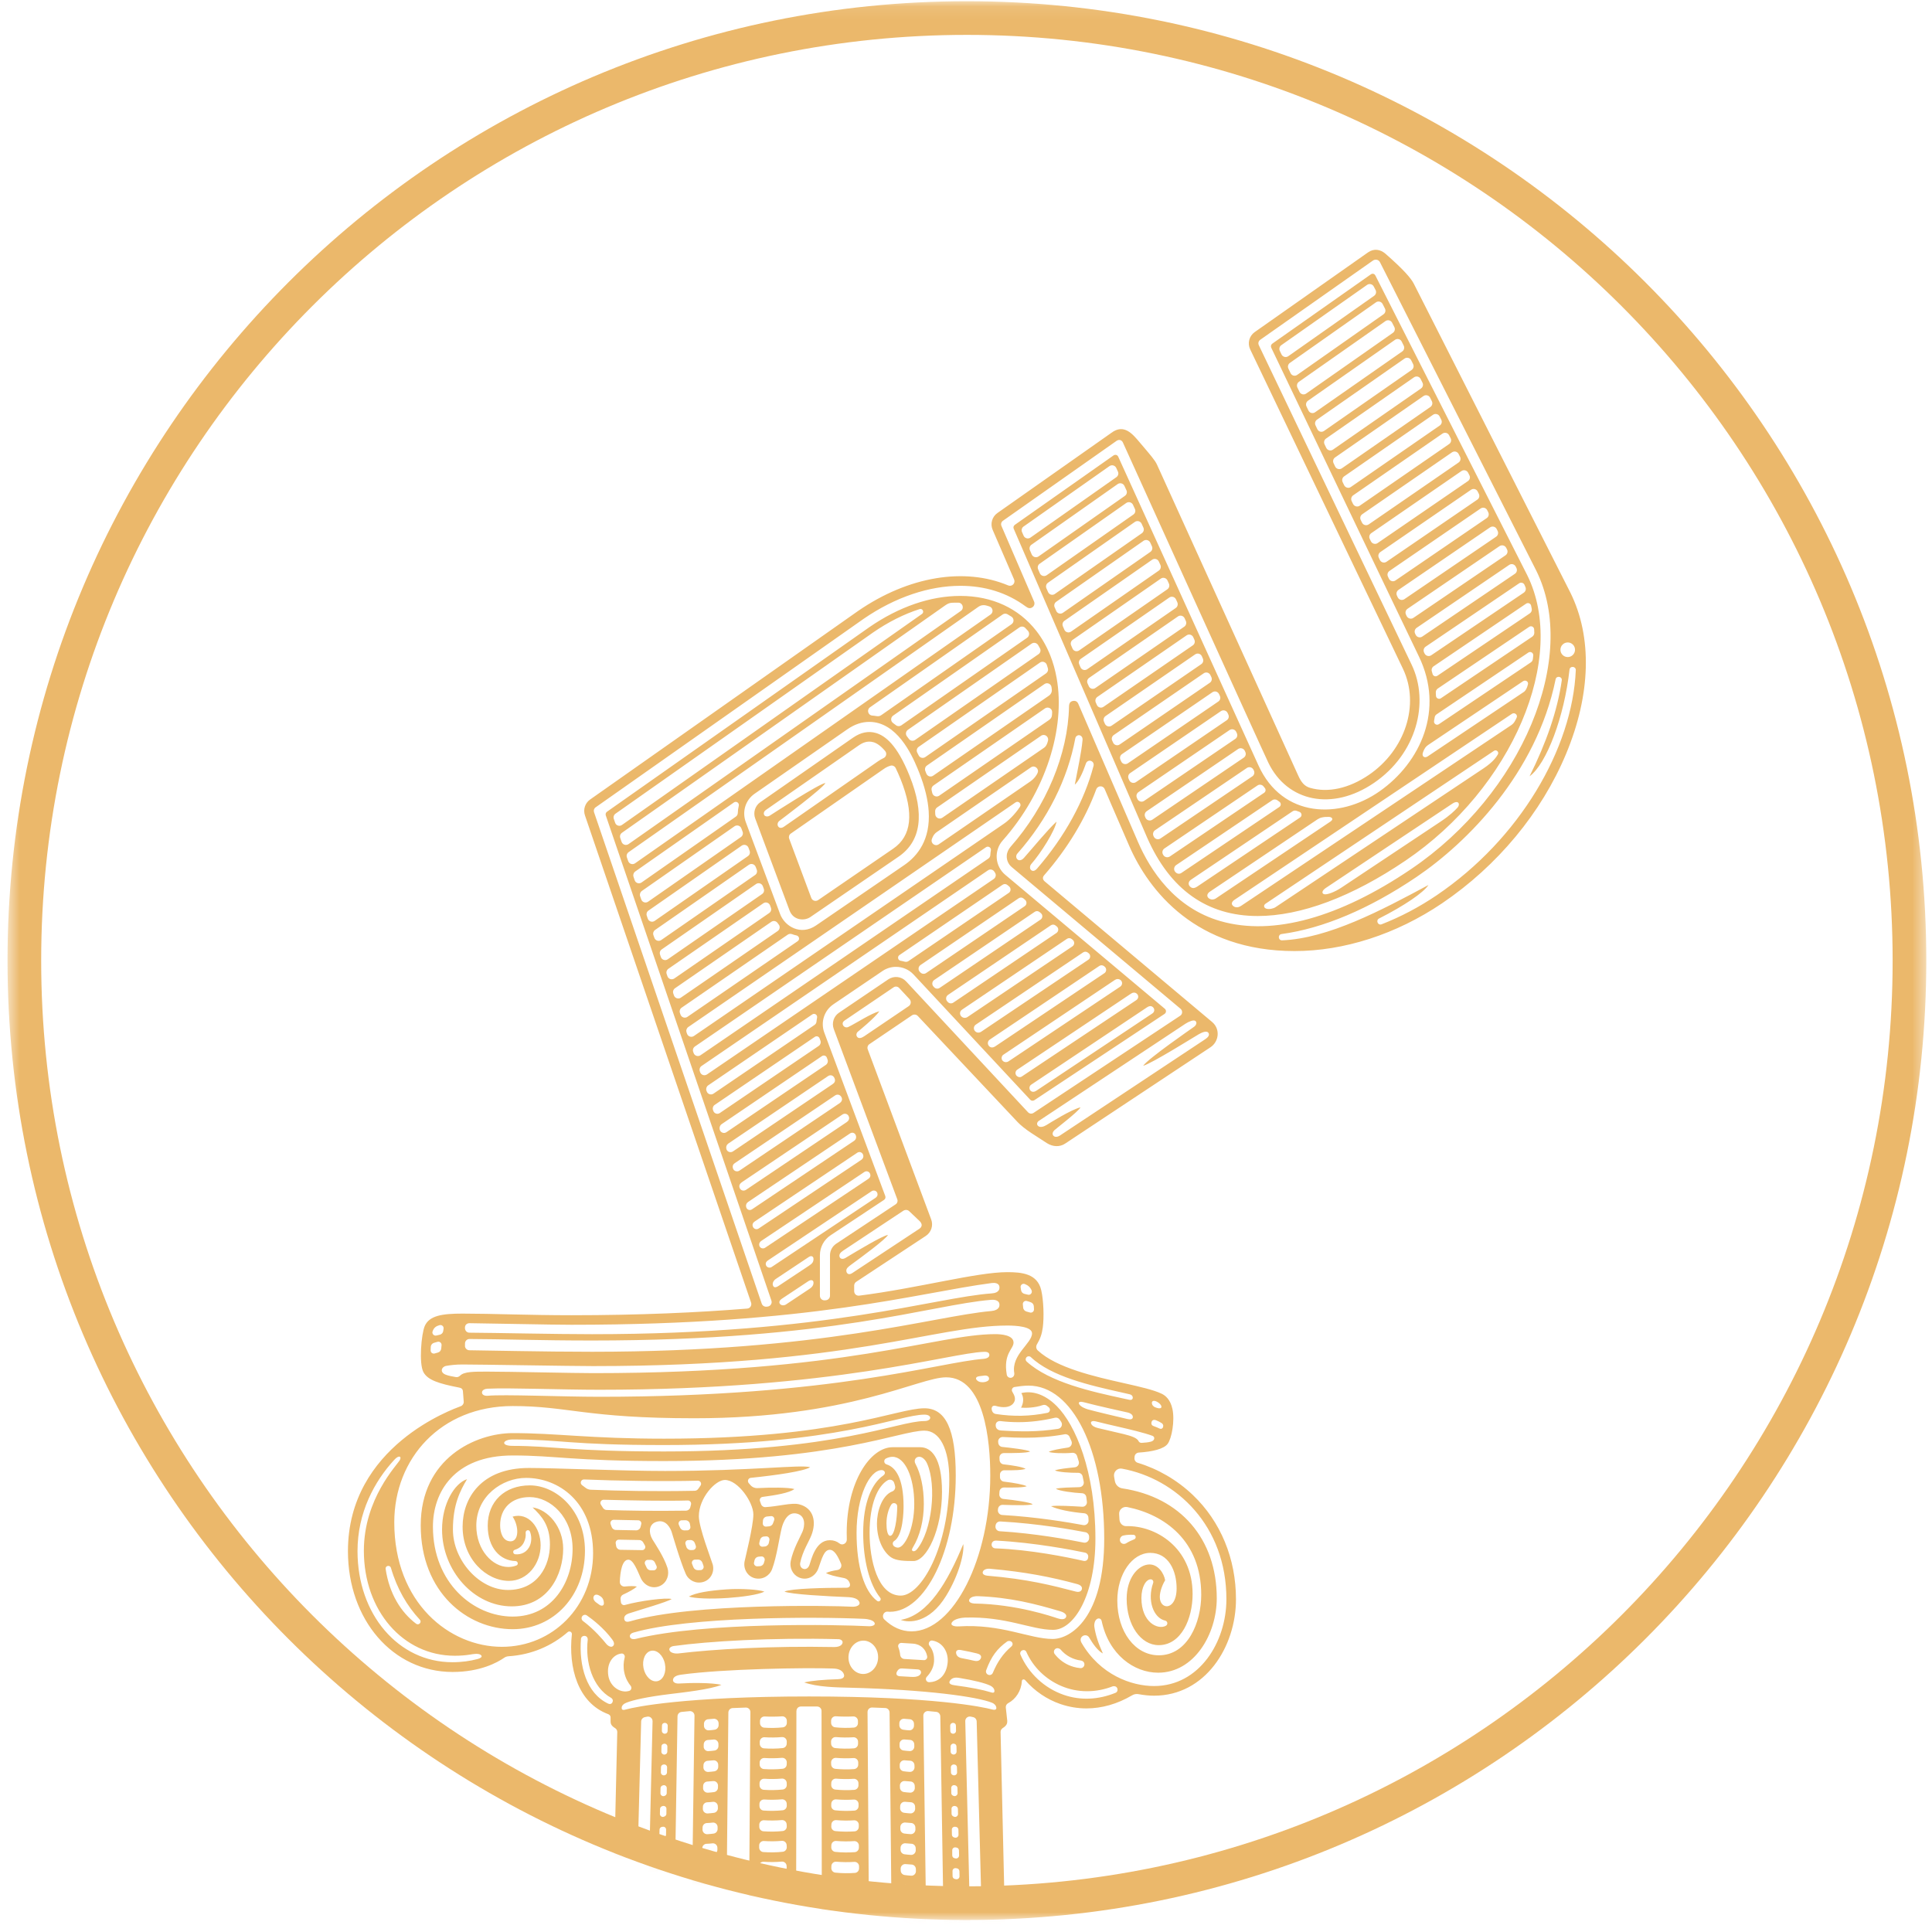 <svg viewBox="0 0 146 146" fill="none" xmlns="http://www.w3.org/2000/svg"><mask id="mask0_198_750" style="mask-type:luminance" maskUnits="userSpaceOnUse" x="0" y="0" width="146" height="146"><path d="M145.567 0.093H0.567V145.093H145.567V0.093Z" fill="white"/></mask><g mask="url(#mask0_198_750)"><mask id="mask1_198_750" style="mask-type:alpha" maskUnits="userSpaceOnUse" x="1" y="1" width="144" height="144"><path d="M73.06 144.196C112.54 144.196 144.545 112.191 144.545 72.711C144.545 33.231 112.54 1.226 73.06 1.226C33.58 1.226 1.575 33.231 1.575 72.711C1.575 112.191 33.58 144.196 73.06 144.196Z" fill="#EBB86B"/></mask><g mask="url(#mask1_198_750)"><path d="M72.793 116.688C72.882 117.291 72.511 118.943 71.501 120.592C70.209 122.7 68.669 122.641 68.071 122.413C70.154 122.059 71.615 119.538 72.793 116.688ZM118.35 56.964C116.494 61.411 113.169 65.421 108.982 68.258C105.493 70.618 101.546 71.871 97.829 71.871C90.38 71.871 86.811 67.317 85.326 63.903C84.122 61.133 83.478 59.628 83.478 59.628C83.356 59.342 82.952 59.358 82.843 59.649C82.022 61.871 80.688 64.101 78.9 66.15C78.757 66.314 78.815 66.478 78.916 66.58C78.916 66.58 90.944 76.685 91.597 77.229C92.245 77.776 92.102 78.725 91.479 79.138C91.058 79.417 80.495 86.419 80.495 86.419C80.091 86.689 79.577 86.676 79.118 86.389C79.118 86.389 78.369 85.905 77.936 85.622C77.502 85.34 77.103 85.011 76.905 84.8L69.359 76.778C69.245 76.655 69.056 76.634 68.917 76.727L65.693 78.911C65.571 78.995 65.521 79.151 65.571 79.29L70.369 92.152C70.542 92.612 70.373 93.122 69.965 93.396L64.704 96.865C64.608 96.929 64.549 97.038 64.549 97.152V97.57C64.549 97.784 64.721 97.936 64.932 97.911C69.393 97.346 73.799 96.136 76.118 96.136C77.208 96.136 78.394 96.241 78.685 97.498C78.866 98.278 78.904 99.547 78.803 100.318C78.735 100.82 78.609 101.174 78.361 101.591C78.272 101.739 78.293 101.933 78.424 102.051C79.851 103.379 82.75 104.032 84.922 104.521C86.13 104.795 87.173 105.027 87.792 105.326C88.078 105.461 88.449 105.773 88.6 106.477C88.79 107.359 88.55 108.695 88.238 109.112C87.952 109.496 87.102 109.702 86.054 109.77C85.886 109.783 85.747 109.917 85.738 110.09L85.73 110.191C85.722 110.352 85.823 110.495 85.974 110.541C87.506 111.005 88.95 111.84 90.141 112.974C92.245 114.98 93.402 117.78 93.402 120.861C93.402 124.441 91.087 128.142 87.211 128.142C86.849 128.142 86.458 128.104 86.05 128.028C85.877 127.994 85.701 128.024 85.549 128.117C84.438 128.77 83.264 129.103 82.102 129.103C81.442 129.103 80.785 128.994 80.15 128.779C79.11 128.424 78.188 127.792 77.477 126.974C77.38 126.865 77.229 126.907 77.22 127.046C77.178 127.775 76.762 128.403 76.181 128.711C76.063 128.774 75.996 128.901 76.008 129.036C76.046 129.386 76.118 130.01 76.118 130.047C76.118 130.195 76.113 130.38 75.785 130.583C75.68 130.646 75.609 130.764 75.613 130.886L76.122 152.77H74.397L73.807 130.09C73.803 129.929 73.689 129.795 73.534 129.761C73.475 129.748 73.416 129.736 73.353 129.723C73.138 129.681 72.936 129.849 72.945 130.069L73.492 152.77H72.768L72.759 152.416C72.755 152.298 72.667 152.201 72.553 152.184C72.511 152.18 72.469 152.171 72.427 152.167C72.28 152.142 72.145 152.256 72.145 152.407L72.149 152.774H71.425L71.059 129.702C71.055 129.529 70.924 129.381 70.752 129.364C70.558 129.348 70.331 129.327 70.146 129.305C69.944 129.289 69.771 129.449 69.776 129.651L70.095 152.77H69.371L69.363 152.222C69.359 152.041 69.22 151.893 69.043 151.885C68.879 151.876 68.715 151.864 68.547 151.847C68.345 151.826 68.168 151.986 68.168 152.188L68.172 152.762C68.168 152.766 68.168 152.766 68.164 152.77H67.452L67.225 129.415C67.225 129.234 67.082 129.082 66.901 129.074C66.577 129.061 66.249 129.048 65.912 129.036C65.719 129.027 65.559 129.183 65.559 129.377C65.58 132.332 65.719 152.766 65.719 152.766H64.995L64.99 152.007C64.99 151.809 64.822 151.653 64.629 151.67C64.174 151.699 63.682 151.699 63.21 151.653C63.008 151.636 62.84 151.792 62.84 151.994V152.766H62.116C62.116 152.766 62.087 132.181 62.083 129.293C62.083 129.107 61.935 128.96 61.746 128.96C61.401 128.96 60.866 128.96 60.521 128.96C60.336 128.96 60.189 129.107 60.189 129.293H60.184V129.297C60.18 132.185 60.151 152.77 60.151 152.77H59.427V151.999C59.427 151.796 59.254 151.64 59.057 151.657C58.585 151.699 58.093 151.704 57.638 151.674C57.441 151.661 57.276 151.817 57.276 152.011L57.272 152.77H56.548C56.548 152.77 56.691 132.337 56.708 129.381C56.708 129.187 56.548 129.031 56.355 129.04C56.018 129.053 55.69 129.065 55.366 129.078C55.185 129.086 55.042 129.234 55.042 129.419L54.815 152.774H54.095C54.09 152.77 54.09 152.77 54.086 152.766L54.09 152.193C54.09 151.986 53.918 151.826 53.712 151.851C53.548 151.868 53.379 151.881 53.215 151.889C53.034 151.897 52.895 152.045 52.895 152.226L52.887 152.774H52.163L52.483 129.655C52.487 129.453 52.315 129.293 52.113 129.31C51.923 129.327 51.696 129.348 51.506 129.369C51.334 129.386 51.199 129.529 51.199 129.706L50.833 152.779H50.109L50.113 152.412C50.118 152.26 49.979 152.146 49.831 152.171C49.79 152.18 49.747 152.184 49.705 152.188C49.587 152.205 49.499 152.302 49.499 152.42L49.491 152.774H48.767L49.314 130.073C49.318 129.854 49.12 129.685 48.906 129.727C48.847 129.74 48.784 129.752 48.725 129.765C48.569 129.799 48.455 129.934 48.451 130.094L47.862 152.774H46.137L46.646 130.891C46.65 130.764 46.583 130.65 46.473 130.587C46.141 130.385 46.141 130.208 46.141 130.052C46.141 129.98 46.141 129.866 46.141 129.782C46.141 129.63 46.027 129.563 45.951 129.533C43.67 128.682 42.942 126.022 43.216 123.501C43.233 123.328 43.035 123.222 42.904 123.336C41.697 124.386 40.156 125.052 38.443 125.161C38.321 125.17 38.204 125.204 38.103 125.275C37.598 125.625 36.301 126.35 34.197 126.35C29.69 126.342 26.294 122.421 26.294 117.219C26.294 109.255 34.285 106.477 34.828 106.262C34.967 106.208 35.056 106.069 35.043 105.921L34.984 105.149C34.967 104.939 34.845 104.888 34.698 104.859C33.162 104.559 32.324 104.294 32 103.695C31.642 103.033 31.844 100.791 32.097 100.209C32.438 99.424 33.401 99.268 34.946 99.268C37.135 99.268 40.093 99.391 43.178 99.391C48.346 99.391 52.735 99.188 56.464 98.889C56.687 98.872 56.83 98.649 56.759 98.438L44.205 61.618C44.053 61.179 44.213 60.686 44.592 60.421L64.843 46.171C68.669 43.537 72.903 42.862 76.189 44.241C76.475 44.359 76.757 44.072 76.635 43.79L75.015 40.042C74.817 39.587 74.969 39.051 75.373 38.769L83.983 32.711C84.939 31.994 85.587 32.791 86.142 33.449C86.955 34.406 87.279 34.776 87.43 35.105C87.43 35.105 97.884 58.123 98.111 58.62C98.339 59.118 98.57 59.409 98.995 59.535C100.359 59.932 101.937 59.578 103.427 58.57C106.188 56.698 107.307 53.254 106.028 50.556L94.479 26.408C94.256 25.944 94.395 25.392 94.82 25.093C94.82 25.093 102.926 19.393 103.38 19.073C103.835 18.753 104.327 18.849 104.698 19.174C106.061 20.367 106.629 21.021 106.844 21.446L118.67 44.78C120.336 48.14 120.223 52.47 118.35 56.964ZM117.921 49.101C117.921 49.409 118.169 49.654 118.472 49.654C118.775 49.654 119.023 49.405 119.023 49.101C119.023 48.794 118.775 48.549 118.472 48.549C118.169 48.549 117.921 48.798 117.921 49.101ZM35.135 101.697C35.135 101.886 35.287 102.038 35.476 102.038C36.571 102.047 41.078 102.152 44.739 102.152C62.234 102.152 70.44 99.475 74.897 99.075C75.112 99.053 75.529 98.982 75.529 98.606C75.529 98.231 75.116 98.21 74.897 98.227C70.297 98.606 62.979 101.301 44.744 101.301C40.804 101.301 37.968 101.195 35.481 101.187C35.291 101.187 35.14 101.338 35.14 101.528V101.697H35.135ZM32.977 100.925C33.052 100.904 33.136 100.887 33.229 100.866C33.368 100.837 33.477 100.723 33.494 100.584C33.502 100.525 33.511 100.466 33.52 100.407C33.549 100.234 33.385 100.095 33.217 100.141C32.981 100.204 32.783 100.318 32.686 100.622C32.632 100.799 32.796 100.968 32.977 100.925ZM33.368 101.655C33.385 101.49 33.229 101.36 33.069 101.398C32.96 101.427 32.867 101.452 32.791 101.478C32.657 101.52 32.56 101.638 32.552 101.781C32.547 101.87 32.543 101.958 32.543 102.047C32.539 102.211 32.699 102.329 32.855 102.279C32.93 102.253 33.01 102.232 33.094 102.211C33.229 102.177 33.33 102.055 33.343 101.916C33.347 101.836 33.355 101.747 33.368 101.655ZM36.31 125.048C36.12 124.921 35.683 125.01 35.556 125.031C35.173 125.094 34.778 125.124 34.37 125.124C30.451 125.124 27.497 121.713 27.497 117.19C27.497 113.252 30.001 110.727 30.216 110.335C30.367 110.057 30.148 109.934 29.803 110.309C28.297 111.941 27.017 114.302 27.017 117.215C27.017 122.004 30.098 125.613 34.189 125.613C34.921 125.613 35.54 125.516 36.053 125.381C36.369 125.301 36.499 125.174 36.31 125.048ZM29.143 118.564C29.42 120.436 30.304 121.844 31.445 122.704C31.647 122.855 31.899 122.586 31.727 122.4C30.767 121.372 30.001 120.061 29.543 118.484C29.471 118.239 29.105 118.311 29.143 118.564ZM44.819 117.375C44.819 113.467 42.193 111.684 39.752 111.684C37.947 111.684 35.994 113.062 35.994 115.293C35.994 117.16 37.24 118.416 38.406 118.416C38.629 118.416 38.835 118.378 39.024 118.302C39.197 118.235 39.142 117.974 38.953 117.969C37.816 117.94 36.857 116.987 36.857 115.293C36.857 113.471 38.136 112.249 40.038 112.249C42.042 112.249 44.205 114.137 44.205 117.19C44.205 120.571 41.856 123.117 38.746 123.117C35.325 123.117 31.794 120.347 31.794 115.271C31.794 110.196 35.956 108.299 38.746 108.299C42.071 108.299 44.562 108.72 50.181 108.72C63.303 108.72 67.73 106.423 69.86 106.423C71.472 106.423 72.225 108.037 72.225 111.502C72.225 117.219 69.906 121.802 67.25 121.802C67.192 121.802 67.137 121.797 67.078 121.793C66.766 121.768 66.602 122.164 66.83 122.383C67.427 122.961 68.126 123.281 68.883 123.281C72.052 123.281 74.834 117.776 74.834 111.502C74.834 108.906 74.392 104.083 71.501 104.083C69.409 104.083 64.233 107.177 52.47 107.177C44.276 107.177 42.934 106.254 38.746 106.254C33.313 106.254 29.795 110.212 29.795 115.039C29.795 121.152 33.987 124.449 37.93 124.449C41.768 124.449 44.819 121.392 44.819 117.375ZM74.767 102.397C74.767 102.169 74.518 102.152 74.371 102.156C71.741 102.241 63.105 105.023 45.303 105.023C42.404 105.023 38.536 104.863 36.836 104.943C36.651 104.951 36.411 105.044 36.423 105.242C36.436 105.44 36.684 105.495 36.852 105.478C38.044 105.36 42.484 105.554 45.307 105.554C63.126 105.554 70.975 102.932 74.338 102.687C74.472 102.671 74.767 102.62 74.767 102.397ZM74.426 103.948C74.287 103.961 74.148 103.977 73.997 103.999C73.849 104.015 73.647 104.121 73.824 104.302C74.001 104.483 74.262 104.458 74.376 104.446C74.51 104.429 74.763 104.353 74.742 104.167C74.729 103.982 74.531 103.94 74.426 103.948ZM79.253 109.715C79.51 109.58 80.049 109.492 80.705 109.391C80.928 109.353 81.058 109.117 80.97 108.906C80.919 108.792 80.869 108.678 80.819 108.568C80.755 108.434 80.608 108.362 80.461 108.387C79.388 108.581 78.42 108.649 77.456 108.649C76.905 108.649 76.358 108.627 75.794 108.594C75.583 108.581 75.406 108.758 75.432 108.969C75.436 108.994 75.436 109.019 75.44 109.045C75.457 109.201 75.579 109.327 75.739 109.344C76.315 109.403 77.624 109.551 77.847 109.69C77.624 109.808 76.459 109.812 75.861 109.808C75.668 109.808 75.52 109.964 75.529 110.162C75.533 110.221 75.533 110.276 75.537 110.335C75.545 110.503 75.672 110.643 75.836 110.659C76.53 110.735 77.25 110.853 77.506 110.997C77.25 111.102 76.572 111.119 75.903 111.106C75.714 111.102 75.562 111.254 75.567 111.443C75.567 111.502 75.567 111.561 75.567 111.625C75.567 111.798 75.693 111.949 75.87 111.966C76.627 112.055 77.342 112.186 77.587 112.312C77.38 112.413 76.581 112.422 75.87 112.409C75.688 112.405 75.537 112.548 75.529 112.729C75.524 112.792 75.52 112.856 75.516 112.915C75.503 113.096 75.638 113.256 75.819 113.273C76.757 113.37 77.839 113.53 78.045 113.674C77.81 113.775 76.707 113.749 75.769 113.72C75.587 113.716 75.44 113.846 75.419 114.028C75.415 114.053 75.415 114.074 75.411 114.1C75.385 114.298 75.537 114.475 75.735 114.487C78.327 114.635 80.76 115.044 81.858 115.25C82.077 115.293 82.275 115.116 82.262 114.896C82.258 114.82 82.254 114.749 82.249 114.673C82.237 114.504 82.102 114.369 81.934 114.357C80.949 114.272 79.914 114.074 79.421 113.821C79.91 113.745 81.025 113.821 81.782 113.863C81.993 113.876 82.161 113.695 82.136 113.484C82.123 113.366 82.106 113.248 82.09 113.13C82.069 112.97 81.934 112.851 81.774 112.843C81.13 112.814 80.006 112.67 79.796 112.502C80.171 112.409 80.945 112.405 81.572 112.384C81.787 112.375 81.938 112.181 81.896 111.971C81.871 111.835 81.841 111.701 81.812 111.566C81.778 111.406 81.635 111.296 81.471 111.3C80.848 111.304 80.002 111.25 79.716 111.119C80.019 111.005 80.659 110.942 81.227 110.883C81.442 110.862 81.58 110.647 81.521 110.44C81.479 110.297 81.437 110.158 81.391 110.023C81.341 109.871 81.197 109.778 81.038 109.787C80.36 109.85 79.472 109.812 79.253 109.715ZM80.192 107.447C80.15 107.384 80.107 107.325 80.069 107.266C79.99 107.156 79.851 107.106 79.716 107.139C78.786 107.359 77.877 107.472 76.964 107.472C76.518 107.472 76.072 107.447 75.617 107.392C75.394 107.367 75.2 107.502 75.251 107.793C75.289 108.016 75.486 108.092 75.638 108.101C77.124 108.193 78.407 108.214 79.956 107.978C80.208 107.94 80.33 107.658 80.192 107.447ZM75.238 115.259C75.234 115.28 75.23 115.297 75.23 115.318C75.196 115.516 75.343 115.701 75.545 115.714C78.209 115.874 80.814 116.355 81.896 116.574C82.106 116.616 82.304 116.452 82.304 116.237C82.304 116.195 82.304 116.157 82.304 116.119C82.3 115.959 82.186 115.824 82.031 115.79C81.118 115.613 78.441 115.128 75.596 114.976C75.419 114.964 75.268 115.086 75.238 115.259ZM74.944 116.65C74.897 116.835 75.032 117.004 75.217 117.008C77.873 117.105 80.667 117.678 81.854 117.948C82.039 117.991 82.216 117.927 82.237 117.662C82.249 117.489 82.144 117.363 81.989 117.329C81.105 117.143 78.209 116.574 75.28 116.422C75.141 116.418 74.99 116.469 74.944 116.65ZM74.779 118.547C74.645 118.534 74.338 118.576 74.27 118.779C74.203 118.981 74.464 119.061 74.607 119.074C77.675 119.331 79.514 119.812 81.298 120.275C81.42 120.309 81.694 120.335 81.757 120.094C81.816 119.854 81.543 119.744 81.395 119.706C79.472 119.184 77.498 118.787 74.779 118.547ZM80.154 121.772C78.26 121.211 76.379 120.714 73.875 120.621C73.719 120.617 73.37 120.646 73.256 120.861C73.142 121.077 73.441 121.173 73.631 121.178C76.859 121.228 79.564 122.181 79.901 122.29C80.107 122.358 80.402 122.421 80.532 122.253C80.676 122.059 80.474 121.869 80.154 121.772ZM69.818 125.457C69.973 125.465 70.095 125.322 70.066 125.166C69.969 124.651 69.607 124.255 68.997 124.209C68.782 124.192 68.412 124.171 68.126 124.154C67.953 124.145 67.827 124.314 67.886 124.474C67.958 124.66 68.004 124.854 68.025 125.056C68.042 125.225 68.176 125.36 68.345 125.368L69.818 125.457ZM69.363 126.156L68.189 126.085C68.054 126.076 67.907 126.093 67.785 126.321C67.663 126.553 67.814 126.658 67.987 126.671L68.85 126.721C69.106 126.738 69.334 126.717 69.481 126.599C69.704 126.422 69.599 126.169 69.363 126.156ZM70.213 127.122C70.975 127.109 71.53 126.553 71.615 125.629C71.682 124.875 71.265 124.112 70.462 123.977C70.243 123.939 70.104 124.196 70.243 124.369C70.483 124.668 70.617 125.06 70.584 125.566C70.554 126.042 70.289 126.451 70.036 126.717C69.885 126.873 70.003 127.126 70.213 127.122ZM65.647 122.893C65.891 122.906 66.203 122.822 66.08 122.615C65.958 122.409 65.508 122.345 65.348 122.337C61.514 122.164 52.062 122.164 47.866 123.374C47.74 123.408 47.546 123.521 47.609 123.711C47.673 123.901 47.938 123.876 48.043 123.85C53.249 122.556 63.433 122.775 65.647 122.893ZM63.366 123.871C58.316 123.741 53.51 124.027 50.909 124.39C50.728 124.415 50.501 124.537 50.606 124.74C50.711 124.938 51.082 124.972 51.246 124.951C53.931 124.626 58.278 124.373 63.046 124.466C63.206 124.47 63.564 124.428 63.656 124.196C63.741 123.99 63.53 123.876 63.366 123.871ZM50.248 125.735C50.122 125.098 49.655 124.66 49.209 124.748C48.763 124.837 48.502 125.427 48.632 126.059C48.758 126.692 49.226 127.134 49.672 127.046C50.118 126.957 50.379 126.371 50.248 125.735ZM50.758 120.836C50.412 121.064 48.434 121.629 47.504 121.932C47.328 121.991 47.121 122.13 47.18 122.379C47.239 122.628 47.5 122.552 47.643 122.514C52.39 121.14 62.806 121.333 64.406 121.418C64.667 121.431 65.058 121.333 64.936 121.051C64.814 120.773 64.376 120.71 64.145 120.697C62.575 120.634 59.696 120.482 59.28 120.271C59.814 120.039 62.335 119.984 63.968 119.984C64.145 119.984 64.321 119.879 64.195 119.592C64.073 119.306 63.833 119.259 63.715 119.238C63.067 119.12 62.659 119.007 62.415 118.876C62.638 118.766 62.953 118.694 63.29 118.644C63.513 118.61 63.644 118.374 63.555 118.168C63.303 117.56 63.042 117.118 62.705 117.118C62.272 117.118 62.108 117.78 61.847 118.513C61.615 119.154 60.963 119.474 60.361 119.2C59.898 118.99 59.65 118.467 59.755 117.965C59.953 117.025 60.471 116.161 60.647 115.739C60.824 115.313 60.892 114.559 60.231 114.386C59.498 114.196 59.174 115.077 59.078 115.453C58.905 116.119 58.695 117.666 58.349 118.572C58.152 119.095 57.626 119.39 57.074 119.272C56.51 119.15 56.157 118.589 56.266 118.003C56.317 117.733 56.931 115.326 56.931 114.445C56.931 113.53 55.774 111.84 54.777 111.84C54.053 111.84 52.811 113.21 52.811 114.584C52.811 115.436 53.779 117.936 53.859 118.222C54.015 118.804 53.699 119.386 53.148 119.546C52.605 119.706 52.05 119.449 51.822 118.939C51.393 117.965 50.8 115.895 50.749 115.744C50.69 115.575 50.358 114.749 49.583 115.01C49.024 115.195 49.007 115.828 49.297 116.321C49.486 116.637 50.156 117.607 50.438 118.475C50.602 118.99 50.408 119.567 49.932 119.82C49.356 120.128 48.691 119.854 48.413 119.234C48.161 118.673 47.858 117.864 47.487 117.864C47.012 117.864 46.865 118.787 46.839 119.538C46.831 119.748 47.012 119.913 47.218 119.892C47.597 119.85 47.938 119.85 48.131 119.896C47.938 120.073 47.496 120.318 47.092 120.499C46.961 120.558 46.881 120.697 46.894 120.84C46.903 120.92 46.911 121.005 46.923 121.085C46.944 121.232 47.083 121.329 47.226 121.287C48.354 120.971 50.324 120.718 50.758 120.836ZM51.839 114.159C51.995 114.154 52.133 114.049 52.167 113.893C52.18 113.83 52.197 113.762 52.218 113.699C52.26 113.543 52.146 113.387 51.982 113.391C50.202 113.442 47.711 113.387 45.619 113.336C45.421 113.332 45.303 113.547 45.413 113.712C45.463 113.787 45.51 113.863 45.56 113.939C45.619 114.04 45.724 114.104 45.838 114.108C47.37 114.159 49.398 114.196 51.839 114.159ZM48.75 118.218C48.788 118.298 48.826 118.383 48.868 118.467C48.923 118.589 49.044 118.665 49.175 118.669C49.246 118.669 49.318 118.669 49.39 118.669C49.558 118.669 49.68 118.496 49.613 118.34C49.575 118.248 49.529 118.155 49.482 118.062C49.423 117.948 49.306 117.877 49.179 117.877C49.108 117.877 49.036 117.877 48.965 117.877C48.784 117.873 48.67 118.058 48.75 118.218ZM51.3 115.229C51.33 115.297 51.359 115.368 51.393 115.44C51.448 115.567 51.574 115.651 51.713 115.651C51.788 115.651 51.86 115.651 51.936 115.647C52.083 115.642 52.197 115.512 52.171 115.364C52.159 115.301 52.151 115.234 52.138 115.17C52.113 115.002 51.965 114.884 51.797 114.884C51.704 114.884 51.612 114.888 51.519 114.888C51.342 114.892 51.229 115.073 51.3 115.229ZM51.801 116.688C51.822 116.755 51.843 116.827 51.868 116.899C51.915 117.042 52.05 117.139 52.197 117.139C52.247 117.139 52.302 117.139 52.357 117.135C52.521 117.131 52.634 116.966 52.58 116.814C52.554 116.747 52.533 116.679 52.508 116.612C52.458 116.469 52.327 116.376 52.176 116.38C52.125 116.38 52.079 116.38 52.028 116.384C51.868 116.376 51.755 116.532 51.801 116.688ZM52.298 118.18C52.327 118.256 52.365 118.353 52.403 118.442C52.458 118.572 52.588 118.657 52.731 118.657C52.807 118.657 52.879 118.653 52.942 118.653C53.093 118.648 53.203 118.505 53.169 118.357C53.144 118.256 53.101 118.155 53.064 118.058C53.009 117.932 52.883 117.851 52.744 117.856C52.672 117.856 52.601 117.86 52.529 117.86C52.357 117.856 52.239 118.024 52.298 118.18ZM52.773 112.502C52.824 112.426 52.879 112.35 52.933 112.274C53.055 112.114 52.933 111.89 52.735 111.895C50.156 111.962 46.503 111.903 44.137 111.802C43.902 111.794 43.797 112.093 43.986 112.232C44.066 112.291 44.15 112.354 44.23 112.417C44.348 112.514 44.491 112.573 44.643 112.578C46.839 112.662 49.335 112.717 52.491 112.658C52.605 112.658 52.71 112.599 52.773 112.502ZM45.025 121.077C45.11 121.136 45.207 121.203 45.307 121.279C45.429 121.367 45.653 121.388 45.636 121.131C45.619 120.874 45.53 120.718 45.316 120.592C45.101 120.461 44.933 120.482 44.861 120.651C44.794 120.815 44.916 120.996 45.025 121.077ZM44.348 122.076C44.234 121.995 44.079 122.025 43.998 122.139C43.914 122.253 43.944 122.413 44.053 122.497C44.916 123.138 45.585 123.939 45.8 124.209C45.943 124.386 46.17 124.512 46.309 124.403C46.469 124.276 46.402 124.074 46.258 123.884C45.623 123.033 44.807 122.396 44.348 122.076ZM46.536 115.617C47.054 115.63 47.563 115.642 48.068 115.647C48.228 115.651 48.375 115.537 48.409 115.381C48.422 115.322 48.438 115.259 48.455 115.195C48.506 115.044 48.388 114.888 48.228 114.888C47.559 114.879 46.94 114.867 46.38 114.85C46.208 114.846 46.086 115.014 46.145 115.175C46.17 115.242 46.191 115.309 46.217 115.377C46.263 115.516 46.389 115.617 46.536 115.617ZM46.528 116.629C46.541 116.696 46.549 116.764 46.562 116.831C46.587 116.996 46.726 117.114 46.89 117.118C47.302 117.126 48.022 117.139 48.523 117.143C48.708 117.147 48.826 116.945 48.733 116.785C48.691 116.713 48.649 116.637 48.607 116.561C48.548 116.452 48.434 116.38 48.308 116.38C47.799 116.376 47.285 116.363 46.768 116.351C46.62 116.347 46.503 116.481 46.528 116.629ZM57.432 116.376C57.415 116.447 57.398 116.519 57.382 116.587C57.344 116.747 57.47 116.899 57.634 116.882C57.689 116.878 57.743 116.873 57.794 116.869C57.945 116.857 58.072 116.743 58.101 116.595C58.114 116.524 58.131 116.452 58.143 116.384C58.173 116.228 58.046 116.085 57.887 116.102C57.836 116.106 57.786 116.11 57.731 116.114C57.588 116.123 57.466 116.228 57.432 116.376ZM57.904 115.364C57.979 115.356 58.055 115.352 58.127 115.343C58.266 115.33 58.379 115.234 58.421 115.103C58.442 115.031 58.467 114.964 58.497 114.896C58.564 114.728 58.438 114.551 58.257 114.572C58.16 114.58 58.059 114.588 57.962 114.601C57.794 114.618 57.664 114.749 57.655 114.917C57.651 114.98 57.647 115.048 57.642 115.111C57.63 115.259 57.756 115.381 57.904 115.364ZM57.327 117.636C57.184 117.649 57.062 117.75 57.024 117.889C57.007 117.957 56.99 118.029 56.977 118.096C56.957 118.243 57.078 118.37 57.226 118.366C57.289 118.361 57.352 118.361 57.411 118.357C57.558 118.353 57.685 118.256 57.727 118.113C57.743 118.054 57.765 117.991 57.781 117.927C57.828 117.763 57.697 117.603 57.529 117.619C57.462 117.624 57.394 117.632 57.327 117.636ZM64.119 125.208C64.098 125.904 64.582 126.481 65.201 126.502C65.82 126.519 66.337 125.971 66.358 125.275C66.379 124.58 65.895 124.002 65.277 123.981C64.658 123.964 64.141 124.512 64.119 125.208ZM66.514 120.735C65.698 119.736 65.23 117.868 65.23 115.836C65.23 113.471 65.921 112.076 66.737 111.511C66.994 111.334 66.842 111.094 66.632 111.094C65.731 111.094 64.73 113.041 64.73 115.836C64.73 118.395 65.314 120.254 66.282 120.979C66.442 121.102 66.644 120.895 66.514 120.735ZM69.813 113.653C69.813 114.884 69.523 116.064 68.98 116.949C68.913 117.059 68.883 117.152 68.972 117.206C69.064 117.265 69.199 117.194 69.283 117.093C70.441 115.693 70.79 112.27 70.066 110.613C69.94 110.318 69.7 110.086 69.468 110.086C69.182 110.086 69.048 110.364 69.169 110.596C69.578 111.355 69.813 112.409 69.813 113.653ZM69.09 113.653C69.09 111.621 68.383 110.09 67.448 110.09C67.293 110.09 67.129 110.132 66.96 110.212C66.758 110.309 66.783 110.6 66.998 110.664C67.659 110.862 68.282 111.684 68.282 113.83C68.282 114.23 68.244 116.039 67.57 116.456C67.423 116.545 67.436 116.764 67.579 116.861C67.667 116.92 67.764 116.953 67.861 116.953C68.357 116.949 69.09 115.567 69.09 113.653ZM67.802 113.83C67.802 113.594 67.49 113.497 67.36 113.695C67.141 114.028 66.99 114.572 66.99 115.132C66.99 115.583 67.065 116.06 67.272 116.06C67.612 116.06 67.802 114.753 67.802 113.83ZM68.071 120.579C69.611 120.579 71.737 116.911 71.737 111.789C71.737 109.483 71.004 108.113 69.86 108.113C67.974 108.113 63.252 110.411 50.181 110.411C43.224 110.411 42.008 109.989 38.746 109.989C34.281 109.989 32.716 112.805 32.716 115.368C32.716 119.622 35.779 122.164 38.746 122.164C41.718 122.164 43.27 119.592 43.27 117.05C43.27 114.631 41.587 113.134 40.026 113.134C38.671 113.134 37.795 113.969 37.795 115.263C37.795 115.824 38.002 116.477 38.582 116.477C39.226 116.477 39.235 115.347 38.738 114.61C39.941 114.264 40.855 115.432 40.855 116.776C40.855 118.159 39.874 119.466 38.46 119.466C36.768 119.466 34.959 117.822 34.959 115.373C34.959 113.218 36.356 110.933 39.975 110.933C41.835 110.933 47.041 111.161 50.252 111.161C56.754 111.161 60.58 110.655 61.224 110.879C60.715 111.186 58.691 111.477 56.733 111.68C56.536 111.701 56.456 111.937 56.586 112.084C56.624 112.126 56.666 112.173 56.704 112.219C56.839 112.384 57.045 112.468 57.255 112.455C58.215 112.405 59.587 112.392 60.033 112.527C59.65 112.818 58.594 112.995 57.626 113.121C57.47 113.143 57.377 113.298 57.432 113.446C57.457 113.518 57.483 113.585 57.508 113.657C57.554 113.804 57.697 113.905 57.849 113.893C58.888 113.826 59.835 113.539 60.382 113.678C61.489 113.952 61.712 114.997 61.321 116.009C61.127 116.511 60.647 117.223 60.471 118.104C60.433 118.294 60.521 118.496 60.706 118.555C60.9 118.619 61.081 118.505 61.169 118.265C61.308 117.881 61.62 116.393 62.71 116.393C63.008 116.393 63.24 116.481 63.438 116.637C63.665 116.823 64.002 116.629 63.993 116.338C63.989 116.174 63.985 116.005 63.985 115.836C63.985 111.966 65.778 109.365 67.452 109.365H69.536C70.356 109.365 71.186 110.107 71.186 112.742C71.186 115.588 70.032 117.965 69.031 117.965C68.416 117.965 67.739 117.957 67.343 117.691C66.796 117.32 66.27 116.414 66.27 115.132C66.27 114.23 66.636 113.012 67.431 112.704C67.591 112.645 67.68 112.472 67.642 112.308C67.621 112.223 67.6 112.135 67.57 112.055C67.507 111.853 67.267 111.756 67.086 111.861C66.346 112.278 65.714 113.627 65.714 115.841C65.714 117.856 66.312 120.579 68.071 120.579ZM39.597 116.54C39.466 116.827 39.226 117.021 38.902 117.118C38.725 117.173 38.751 117.434 38.936 117.455C39.382 117.501 39.857 117.299 40.064 116.755C40.177 116.452 40.177 116.06 40.047 115.739C39.971 115.558 39.706 115.634 39.723 115.832C39.748 116.077 39.706 116.304 39.597 116.54ZM38.746 109.264C41.768 109.264 43.157 109.686 50.181 109.686C63.341 109.686 67.793 107.388 69.86 107.388C70.428 107.388 70.453 106.903 69.86 106.903C67.915 106.903 63.341 109.201 50.181 109.201C42.976 109.201 42.416 108.779 38.746 108.779C37.98 108.779 37.795 109.264 38.746 109.264ZM46.179 128.306C44.752 127.501 44.218 125.575 44.415 123.914C44.424 123.834 44.39 123.657 44.213 123.627C44.053 123.602 43.914 123.694 43.902 123.859C43.75 125.895 44.31 127.956 45.956 128.741C46.078 128.8 46.229 128.779 46.288 128.623C46.355 128.466 46.263 128.353 46.179 128.306ZM47.559 127.775C47.715 127.725 47.761 127.522 47.656 127.392C47.487 127.189 47.273 126.852 47.176 126.38C47.096 126 47.113 125.608 47.206 125.258C47.248 125.098 47.125 124.938 46.966 124.955C46.359 125.018 45.812 125.667 45.972 126.637C46.115 127.501 46.928 127.982 47.559 127.775ZM50.139 150.835C50.143 150.688 50.008 150.574 49.861 150.595C49.823 150.599 49.785 150.607 49.747 150.612C49.63 150.629 49.537 150.725 49.533 150.844L49.524 151.189C49.52 151.341 49.659 151.459 49.806 151.43C49.853 151.421 49.899 151.413 49.941 151.404C50.05 151.379 50.126 151.286 50.13 151.172C50.135 151.076 50.135 150.949 50.139 150.835ZM50.164 149.267C50.168 149.115 50.033 149.001 49.886 149.027C49.853 149.031 49.819 149.039 49.785 149.043C49.667 149.06 49.579 149.157 49.575 149.275L49.566 149.621C49.562 149.773 49.701 149.891 49.848 149.861C49.891 149.853 49.932 149.845 49.97 149.836C50.08 149.811 50.156 149.718 50.156 149.604L50.164 149.267ZM50.189 147.678C50.194 147.539 50.067 147.433 49.932 147.458C49.891 147.467 49.848 147.471 49.806 147.48C49.697 147.496 49.613 147.585 49.613 147.694L49.604 148.078C49.6 148.217 49.726 148.327 49.865 148.301C49.916 148.293 49.966 148.28 50.008 148.272C50.109 148.247 50.181 148.162 50.181 148.061L50.189 147.678ZM50.21 146.109C50.215 145.97 50.088 145.865 49.954 145.89C49.916 145.899 49.878 145.903 49.84 145.907C49.731 145.924 49.651 146.012 49.646 146.122L49.638 146.506C49.634 146.645 49.76 146.754 49.899 146.729C49.945 146.721 49.992 146.712 50.029 146.7C50.13 146.674 50.198 146.59 50.202 146.489L50.21 146.109ZM50.236 144.541C50.24 144.402 50.113 144.297 49.979 144.322C49.945 144.326 49.911 144.335 49.878 144.339C49.769 144.356 49.689 144.444 49.684 144.554L49.676 144.937C49.672 145.077 49.802 145.186 49.937 145.161C49.979 145.152 50.017 145.144 50.055 145.136C50.156 145.11 50.223 145.026 50.227 144.925L50.236 144.541ZM50.261 142.973C50.265 142.834 50.139 142.728 50.004 142.754C49.975 142.758 49.945 142.762 49.916 142.766C49.81 142.783 49.726 142.872 49.722 142.977L49.714 143.361C49.709 143.5 49.84 143.609 49.975 143.584C50.012 143.576 50.046 143.567 50.08 143.563C50.181 143.538 50.248 143.453 50.252 143.352L50.261 142.973ZM50.286 141.405C50.29 141.265 50.164 141.16 50.029 141.186C50.004 141.19 49.979 141.194 49.949 141.198C49.844 141.215 49.764 141.308 49.764 141.417L49.756 141.797C49.752 141.936 49.882 142.045 50.021 142.02C50.055 142.012 50.084 142.007 50.113 141.999C50.21 141.974 50.282 141.889 50.282 141.788L50.286 141.405ZM50.311 139.836C50.316 139.697 50.189 139.592 50.055 139.617C50.029 139.621 50.008 139.626 49.983 139.63C49.878 139.647 49.802 139.735 49.802 139.841L49.794 140.224C49.79 140.367 49.92 140.473 50.063 140.448C50.093 140.443 50.118 140.435 50.147 140.431C50.244 140.406 50.307 140.321 50.311 140.22V139.836ZM50.337 138.268C50.341 138.129 50.215 138.023 50.08 138.049C50.063 138.053 50.042 138.053 50.021 138.057C49.916 138.074 49.84 138.163 49.84 138.268L49.831 138.647C49.827 138.791 49.962 138.9 50.101 138.871C50.126 138.867 50.147 138.862 50.168 138.854C50.265 138.829 50.328 138.744 50.332 138.643L50.337 138.268ZM50.362 136.696C50.366 136.556 50.244 136.455 50.105 136.476C49.966 136.493 49.882 136.59 49.878 136.696L49.869 137.075C49.865 137.218 50 137.332 50.139 137.298C50.278 137.265 50.358 137.176 50.358 137.075L50.362 136.696ZM50.387 135.127C50.391 134.988 50.265 134.883 50.13 134.908C49.992 134.933 49.92 135.022 49.916 135.127L49.907 135.507C49.903 135.65 50.042 135.76 50.177 135.73C50.311 135.697 50.379 135.612 50.383 135.511L50.387 135.127ZM50.412 133.559C50.417 133.42 50.29 133.319 50.151 133.34C50.012 133.357 49.954 133.45 49.949 133.555L49.941 133.934C49.937 134.078 50.067 134.183 50.21 134.158C50.337 134.132 50.4 134.044 50.404 133.939L50.412 133.559ZM50.433 131.991C50.438 131.852 50.307 131.747 50.172 131.772C50.038 131.797 49.987 131.881 49.987 131.987L49.979 132.366C49.975 132.509 50.109 132.615 50.248 132.59C50.362 132.564 50.425 132.476 50.429 132.375L50.433 131.991ZM50.459 130.414C50.463 130.279 50.341 130.182 50.206 130.199C50.071 130.22 50.029 130.305 50.025 130.406L50.017 130.798C50.012 130.937 50.147 131.038 50.278 131.013C50.395 130.992 50.45 130.903 50.45 130.806L50.459 130.414ZM54.107 150.62C54.107 150.414 53.935 150.253 53.728 150.279C53.564 150.296 53.4 150.308 53.24 150.317C53.059 150.325 52.92 150.473 52.92 150.654L52.916 150.81C52.912 151.008 53.076 151.168 53.274 151.16C53.451 151.151 53.627 151.135 53.804 151.109C53.973 151.084 54.099 150.94 54.103 150.772L54.107 150.62ZM54.124 149.052C54.124 148.845 53.952 148.685 53.745 148.71C53.586 148.727 53.421 148.74 53.261 148.748C53.081 148.757 52.942 148.904 52.942 149.086L52.937 149.242C52.933 149.44 53.097 149.6 53.295 149.591C53.468 149.583 53.645 149.566 53.821 149.541C53.989 149.516 54.116 149.372 54.12 149.204L54.124 149.052ZM54.137 147.484C54.137 147.277 53.964 147.117 53.758 147.142C53.598 147.159 53.438 147.172 53.282 147.18C53.101 147.189 52.963 147.336 52.963 147.517L52.959 147.673C52.954 147.872 53.118 148.032 53.316 148.023C53.489 148.015 53.661 147.998 53.834 147.973C54.002 147.947 54.128 147.804 54.133 147.635L54.137 147.484ZM54.154 145.915C54.154 145.709 53.981 145.549 53.775 145.574C53.619 145.591 53.459 145.603 53.304 145.612C53.123 145.62 52.984 145.768 52.984 145.949L52.98 146.105C52.975 146.303 53.139 146.463 53.337 146.455C53.506 146.447 53.678 146.43 53.851 146.404C54.019 146.379 54.145 146.236 54.15 146.067L54.154 145.915ZM54.171 144.347C54.171 144.141 53.998 143.98 53.792 144.006C53.636 144.023 53.48 144.035 53.329 144.044C53.148 144.052 53.009 144.2 53.009 144.381L53.005 144.537C53 144.735 53.165 144.895 53.362 144.887C53.531 144.878 53.699 144.861 53.867 144.836C54.036 144.811 54.162 144.668 54.166 144.499L54.171 144.347ZM54.183 142.779C54.183 142.572 54.011 142.412 53.804 142.437C53.653 142.454 53.497 142.467 53.346 142.475C53.165 142.484 53.026 142.631 53.026 142.813L53.022 142.968C53.017 143.167 53.182 143.327 53.379 143.319C53.544 143.31 53.712 143.293 53.88 143.268C54.048 143.243 54.175 143.099 54.179 142.931L54.183 142.779ZM54.2 141.211C54.2 141.004 54.023 140.844 53.821 140.869C53.67 140.886 53.518 140.899 53.371 140.903C53.194 140.911 53.051 141.059 53.051 141.24L53.047 141.396C53.043 141.594 53.211 141.755 53.405 141.746C53.569 141.738 53.733 141.721 53.897 141.696C54.065 141.67 54.191 141.527 54.196 141.358L54.2 141.211ZM54.213 139.642C54.213 139.436 54.04 139.276 53.834 139.301C53.687 139.318 53.535 139.331 53.388 139.335C53.211 139.343 53.068 139.491 53.068 139.672L53.064 139.828C53.059 140.026 53.228 140.186 53.425 140.178C53.586 140.169 53.75 140.152 53.914 140.131C54.082 140.106 54.208 139.963 54.213 139.794V139.642ZM54.229 138.074C54.229 137.868 54.053 137.708 53.851 137.733C53.703 137.75 53.56 137.762 53.413 137.767C53.236 137.775 53.093 137.922 53.093 138.104L53.089 138.26C53.085 138.458 53.253 138.618 53.451 138.61C53.611 138.601 53.771 138.584 53.931 138.563C54.099 138.538 54.225 138.395 54.229 138.226V138.074ZM54.246 136.506C54.246 136.299 54.07 136.139 53.867 136.164C53.724 136.181 53.581 136.194 53.438 136.198C53.261 136.207 53.118 136.354 53.118 136.535L53.114 136.692C53.11 136.89 53.278 137.05 53.476 137.041C53.632 137.033 53.792 137.016 53.952 136.995C54.12 136.97 54.246 136.826 54.251 136.658L54.246 136.506ZM54.259 134.938C54.259 134.731 54.082 134.571 53.88 134.596C53.737 134.613 53.598 134.622 53.455 134.63C53.278 134.638 53.135 134.786 53.135 134.967L53.131 135.123C53.127 135.321 53.295 135.481 53.493 135.473C53.649 135.465 53.804 135.448 53.96 135.427C54.128 135.402 54.255 135.258 54.255 135.089L54.259 134.938ZM54.276 133.369C54.276 133.163 54.099 133.003 53.897 133.028C53.758 133.045 53.619 133.053 53.48 133.062C53.304 133.07 53.16 133.218 53.16 133.399L53.156 133.555C53.152 133.753 53.32 133.913 53.518 133.905C53.67 133.896 53.825 133.88 53.981 133.858C54.15 133.833 54.276 133.69 54.276 133.521V133.369ZM54.292 131.797C54.292 131.595 54.12 131.434 53.918 131.455C53.779 131.472 53.636 131.481 53.497 131.489C53.32 131.498 53.181 131.645 53.181 131.822L53.177 131.987C53.173 132.185 53.337 132.345 53.535 132.332C53.687 132.324 53.842 132.307 53.998 132.286C54.166 132.261 54.288 132.121 54.292 131.953V131.797ZM54.305 130.233C54.305 130.026 54.128 129.866 53.926 129.887C53.792 129.904 53.657 129.913 53.522 129.921C53.341 129.929 53.203 130.081 53.198 130.258V130.41C53.194 130.608 53.362 130.772 53.56 130.76C53.708 130.752 53.859 130.735 54.006 130.713C54.175 130.688 54.301 130.545 54.305 130.376V130.233ZM59.431 150.43C59.431 150.228 59.259 150.072 59.061 150.089C58.594 150.131 58.101 150.135 57.651 150.106C57.453 150.093 57.289 150.249 57.289 150.443V150.595C57.289 150.776 57.424 150.928 57.605 150.94C58.084 150.978 58.632 150.974 59.128 150.92C59.301 150.903 59.435 150.755 59.435 150.578L59.431 150.43ZM59.431 148.862C59.431 148.66 59.259 148.504 59.061 148.521C58.594 148.563 58.109 148.567 57.659 148.538C57.462 148.525 57.297 148.681 57.297 148.875V149.027C57.297 149.208 57.432 149.36 57.613 149.372C58.089 149.41 58.632 149.406 59.128 149.351C59.301 149.334 59.435 149.187 59.435 149.01L59.431 148.862ZM59.435 147.294C59.435 147.092 59.263 146.936 59.065 146.952C58.602 146.995 58.118 146.999 57.672 146.969C57.474 146.957 57.31 147.113 57.31 147.307V147.458C57.31 147.64 57.445 147.791 57.626 147.804C58.101 147.842 58.64 147.838 59.132 147.783C59.305 147.766 59.439 147.619 59.439 147.442L59.435 147.294ZM59.435 145.726C59.435 145.523 59.263 145.367 59.065 145.384C58.606 145.426 58.122 145.431 57.68 145.401C57.483 145.388 57.318 145.544 57.318 145.738V145.89C57.318 146.071 57.453 146.223 57.634 146.236C58.105 146.274 58.64 146.269 59.132 146.215C59.305 146.198 59.439 146.05 59.439 145.873L59.435 145.726ZM59.439 144.157C59.439 143.955 59.267 143.799 59.069 143.816C58.615 143.858 58.135 143.858 57.693 143.829C57.495 143.816 57.331 143.972 57.331 144.166V144.318C57.331 144.499 57.466 144.651 57.647 144.663C58.114 144.701 58.648 144.697 59.136 144.642C59.309 144.625 59.444 144.478 59.444 144.301L59.439 144.157ZM59.439 142.589C59.439 142.387 59.267 142.231 59.069 142.248C58.615 142.29 58.139 142.29 57.702 142.26C57.504 142.248 57.34 142.404 57.34 142.598V142.749C57.34 142.931 57.474 143.082 57.655 143.095C58.122 143.133 58.653 143.129 59.136 143.074C59.309 143.057 59.444 142.909 59.444 142.732L59.439 142.589ZM59.444 141.021C59.444 140.819 59.271 140.663 59.073 140.68C58.623 140.722 58.152 140.722 57.714 140.692C57.516 140.68 57.352 140.835 57.352 141.029V141.181C57.352 141.363 57.487 141.514 57.668 141.527C58.131 141.565 58.657 141.56 59.141 141.506C59.313 141.489 59.448 141.341 59.448 141.164L59.444 141.021ZM59.448 139.453C59.448 139.25 59.275 139.094 59.078 139.111C58.632 139.153 58.16 139.153 57.731 139.124C57.533 139.111 57.369 139.267 57.369 139.461V139.613C57.369 139.794 57.504 139.946 57.685 139.959C58.147 139.992 58.669 139.992 59.149 139.937C59.322 139.921 59.456 139.773 59.456 139.596L59.448 139.453ZM59.448 137.885C59.448 137.682 59.275 137.526 59.078 137.543C58.632 137.581 58.169 137.585 57.739 137.556C57.541 137.543 57.377 137.699 57.377 137.893V138.045C57.377 138.226 57.512 138.378 57.693 138.39C58.152 138.424 58.669 138.424 59.149 138.369C59.322 138.352 59.456 138.205 59.456 138.028L59.448 137.885ZM59.452 136.316C59.452 136.114 59.28 135.958 59.082 135.975C58.64 136.013 58.177 136.017 57.752 135.987C57.554 135.975 57.39 136.131 57.39 136.325V136.476C57.39 136.658 57.525 136.81 57.706 136.822C58.16 136.856 58.678 136.852 59.149 136.801C59.322 136.784 59.456 136.637 59.456 136.46L59.452 136.316ZM59.452 134.748C59.452 134.546 59.28 134.39 59.082 134.407C58.644 134.445 58.181 134.449 57.76 134.419C57.563 134.407 57.398 134.563 57.398 134.756V134.908C57.398 135.089 57.533 135.241 57.714 135.254C58.169 135.288 58.682 135.283 59.149 135.233C59.322 135.216 59.456 135.068 59.456 134.891L59.452 134.748ZM59.456 133.18C59.456 132.977 59.288 132.821 59.086 132.838C58.648 132.876 58.19 132.88 57.769 132.851C57.575 132.838 57.411 132.994 57.407 133.188V133.34C57.407 133.521 57.546 133.673 57.722 133.686C58.173 133.719 58.678 133.715 59.145 133.665C59.322 133.648 59.452 133.5 59.452 133.323L59.456 133.18ZM59.456 131.611C59.456 131.409 59.288 131.253 59.086 131.27C58.653 131.308 58.198 131.312 57.777 131.283C57.584 131.27 57.419 131.426 57.415 131.62V131.776C57.415 131.957 57.554 132.109 57.731 132.121C58.177 132.155 58.682 132.151 59.145 132.101C59.322 132.084 59.452 131.936 59.452 131.759L59.456 131.611ZM59.461 130.043C59.461 129.845 59.292 129.685 59.094 129.702C58.699 129.731 58.202 129.736 57.79 129.714C57.596 129.702 57.432 129.858 57.432 130.056V130.212C57.432 130.393 57.571 130.545 57.748 130.558C58.194 130.591 58.695 130.587 59.153 130.536C59.33 130.52 59.461 130.372 59.461 130.195V130.043ZM62.806 130.191C62.806 130.368 62.941 130.516 63.114 130.532C63.577 130.583 64.077 130.587 64.519 130.553C64.7 130.541 64.839 130.389 64.835 130.208V130.052C64.835 129.858 64.671 129.702 64.477 129.71C64.065 129.731 63.568 129.727 63.173 129.698C62.975 129.681 62.806 129.841 62.806 130.039V130.191ZM62.806 131.759C62.806 131.936 62.941 132.084 63.114 132.101C63.577 132.151 64.082 132.155 64.528 132.121C64.709 132.109 64.847 131.957 64.843 131.776V131.62C64.843 131.422 64.679 131.27 64.481 131.283C64.06 131.312 63.606 131.308 63.173 131.27C62.975 131.253 62.802 131.409 62.802 131.611L62.806 131.759ZM62.811 133.327C62.811 133.504 62.945 133.652 63.118 133.669C63.585 133.719 64.09 133.724 64.54 133.69C64.721 133.677 64.86 133.525 64.856 133.344V133.192C64.856 132.994 64.692 132.842 64.494 132.855C64.073 132.885 63.614 132.88 63.177 132.842C62.979 132.826 62.806 132.982 62.806 133.184L62.811 133.327ZM62.815 134.896C62.815 135.073 62.945 135.22 63.122 135.237C63.593 135.288 64.107 135.292 64.557 135.258C64.738 135.245 64.873 135.094 64.873 134.912V134.761C64.873 134.563 64.704 134.411 64.511 134.423C64.086 134.453 63.627 134.449 63.189 134.411C62.987 134.394 62.819 134.55 62.819 134.752L62.815 134.896ZM62.815 136.464C62.815 136.641 62.945 136.788 63.122 136.805C63.593 136.856 64.111 136.86 64.566 136.826C64.746 136.814 64.881 136.662 64.881 136.481V136.329C64.881 136.131 64.713 135.979 64.519 135.992C64.094 136.021 63.631 136.017 63.189 135.979C62.987 135.962 62.819 136.118 62.819 136.32L62.815 136.464ZM62.819 138.032C62.819 138.209 62.95 138.357 63.126 138.374C63.602 138.424 64.124 138.428 64.582 138.395C64.763 138.382 64.898 138.23 64.898 138.049V137.897C64.898 137.699 64.73 137.547 64.536 137.56C64.107 137.59 63.64 137.585 63.198 137.547C62.996 137.53 62.827 137.686 62.827 137.889L62.819 138.032ZM62.819 139.604C62.819 139.782 62.95 139.929 63.126 139.946C63.606 139.997 64.128 140.001 64.591 139.967C64.772 139.954 64.906 139.803 64.906 139.621V139.47C64.906 139.272 64.738 139.12 64.544 139.132C64.111 139.162 63.644 139.158 63.193 139.12C62.991 139.103 62.823 139.259 62.823 139.461L62.819 139.604ZM62.823 141.173C62.823 141.35 62.953 141.497 63.13 141.514C63.61 141.565 64.136 141.569 64.603 141.535C64.784 141.523 64.919 141.371 64.919 141.19V141.038C64.919 140.84 64.751 140.688 64.557 140.701C64.124 140.73 63.652 140.726 63.198 140.688C62.996 140.671 62.827 140.827 62.827 141.029L62.823 141.173ZM62.823 142.741C62.823 142.918 62.953 143.066 63.13 143.082C63.614 143.133 64.145 143.137 64.612 143.104C64.793 143.091 64.927 142.939 64.927 142.758V142.606C64.927 142.408 64.759 142.256 64.566 142.269C64.128 142.298 63.652 142.294 63.198 142.256C62.996 142.239 62.827 142.395 62.827 142.598L62.823 142.741ZM62.827 144.309C62.827 144.486 62.958 144.634 63.135 144.651C63.623 144.701 64.153 144.705 64.624 144.672C64.805 144.659 64.94 144.507 64.94 144.326V144.174C64.94 143.976 64.772 143.82 64.578 143.837C64.136 143.866 63.661 143.862 63.202 143.825C63 143.807 62.831 143.963 62.831 144.166L62.827 144.309ZM62.831 145.877C62.831 146.054 62.962 146.202 63.139 146.219C63.627 146.274 64.166 146.274 64.637 146.24C64.818 146.227 64.953 146.076 64.953 145.894V145.743C64.953 145.544 64.784 145.388 64.591 145.405C64.149 145.435 63.665 145.431 63.206 145.388C63.004 145.372 62.836 145.528 62.836 145.73L62.831 145.877ZM62.831 147.446C62.831 147.623 62.962 147.77 63.139 147.787C63.631 147.842 64.17 147.842 64.645 147.808C64.826 147.796 64.961 147.644 64.961 147.462V147.311C64.961 147.113 64.793 146.957 64.599 146.974C64.153 147.003 63.669 146.999 63.206 146.957C63.004 146.94 62.836 147.096 62.836 147.298L62.831 147.446ZM62.836 149.014C62.836 149.191 62.966 149.339 63.143 149.355C63.64 149.41 64.183 149.414 64.658 149.376C64.839 149.364 64.974 149.212 64.974 149.031V148.879C64.974 148.681 64.805 148.525 64.612 148.542C64.166 148.571 63.678 148.567 63.21 148.525C63.008 148.508 62.84 148.664 62.84 148.866L62.836 149.014ZM64.982 150.599V150.447C64.982 150.249 64.814 150.093 64.62 150.11C64.17 150.14 63.678 150.14 63.21 150.093C63.008 150.076 62.84 150.232 62.84 150.435V150.586C62.84 150.763 62.975 150.911 63.147 150.928C63.644 150.983 64.191 150.987 64.671 150.949C64.847 150.928 64.982 150.776 64.982 150.599ZM67.962 130.376C67.962 130.549 68.092 130.692 68.26 130.713C68.408 130.735 68.559 130.752 68.707 130.76C68.904 130.772 69.073 130.608 69.069 130.41V130.258C69.064 130.077 68.925 129.929 68.744 129.921C68.61 129.913 68.475 129.904 68.34 129.887C68.134 129.866 67.958 130.026 67.962 130.233V130.376ZM67.978 131.949C67.978 132.117 68.105 132.261 68.273 132.282C68.425 132.303 68.58 132.32 68.736 132.328C68.934 132.341 69.094 132.18 69.094 131.983L69.09 131.818C69.085 131.641 68.951 131.493 68.774 131.485C68.635 131.477 68.496 131.468 68.353 131.451C68.151 131.43 67.978 131.586 67.978 131.793V131.949ZM67.991 133.517C67.991 133.686 68.117 133.829 68.286 133.854C68.437 133.875 68.593 133.892 68.749 133.901C68.946 133.913 69.111 133.749 69.111 133.551L69.106 133.395C69.102 133.218 68.963 133.066 68.787 133.057C68.648 133.049 68.509 133.041 68.37 133.024C68.168 133.003 67.991 133.163 67.991 133.365V133.517ZM68.008 135.085C68.008 135.254 68.134 135.397 68.302 135.422C68.458 135.444 68.614 135.461 68.77 135.469C68.968 135.481 69.132 135.317 69.132 135.119L69.127 134.963C69.123 134.782 68.984 134.634 68.808 134.626C68.665 134.617 68.526 134.609 68.383 134.592C68.181 134.571 68.004 134.731 68.004 134.933L68.008 135.085ZM68.021 136.653C68.021 136.822 68.147 136.965 68.319 136.991C68.475 137.012 68.635 137.029 68.795 137.037C68.993 137.05 69.157 136.885 69.157 136.687L69.153 136.531C69.149 136.35 69.01 136.202 68.833 136.194C68.69 136.186 68.547 136.177 68.403 136.16C68.201 136.139 68.025 136.299 68.025 136.502L68.021 136.653ZM68.037 138.222C68.037 138.39 68.164 138.534 68.336 138.559C68.496 138.58 68.656 138.597 68.816 138.605C69.014 138.618 69.178 138.454 69.178 138.255L69.174 138.1C69.169 137.918 69.031 137.771 68.854 137.762C68.707 137.754 68.564 137.745 68.416 137.728C68.214 137.708 68.037 137.868 68.037 138.07V138.222ZM68.054 139.79C68.054 139.959 68.181 140.102 68.353 140.127C68.513 140.148 68.677 140.165 68.841 140.174C69.039 140.186 69.203 140.022 69.203 139.824L69.199 139.668C69.195 139.486 69.056 139.339 68.879 139.331C68.732 139.322 68.585 139.313 68.433 139.297C68.231 139.276 68.054 139.436 68.054 139.638V139.79ZM68.067 141.358C68.067 141.527 68.197 141.67 68.366 141.696C68.53 141.721 68.694 141.733 68.858 141.746C69.056 141.759 69.22 141.594 69.216 141.396L69.212 141.24C69.207 141.059 69.069 140.911 68.892 140.903C68.74 140.894 68.593 140.886 68.441 140.869C68.239 140.848 68.063 141.008 68.063 141.211L68.067 141.358ZM68.084 142.927C68.084 143.095 68.214 143.238 68.383 143.264C68.547 143.289 68.715 143.302 68.883 143.314C69.081 143.327 69.245 143.163 69.241 142.964L69.237 142.808C69.233 142.627 69.094 142.48 68.917 142.471C68.766 142.463 68.614 142.454 68.458 142.433C68.256 142.412 68.079 142.572 68.079 142.775L68.084 142.927ZM68.097 144.495C68.097 144.668 68.227 144.807 68.395 144.832C68.564 144.857 68.736 144.874 68.9 144.882C69.098 144.895 69.262 144.731 69.258 144.533L69.254 144.377C69.25 144.195 69.111 144.048 68.934 144.039C68.782 144.031 68.627 144.023 68.471 144.002C68.269 143.98 68.092 144.141 68.092 144.343L68.097 144.495ZM68.113 146.063C68.113 146.236 68.244 146.375 68.412 146.4C68.58 146.426 68.757 146.442 68.925 146.451C69.123 146.463 69.287 146.299 69.283 146.101L69.279 145.945C69.275 145.764 69.136 145.616 68.959 145.608C68.803 145.599 68.648 145.587 68.488 145.57C68.286 145.549 68.109 145.709 68.109 145.911L68.113 146.063ZM68.13 147.631C68.13 147.804 68.26 147.943 68.429 147.968C68.601 147.994 68.778 148.011 68.946 148.019C69.144 148.032 69.308 147.867 69.304 147.669L69.3 147.513C69.296 147.332 69.157 147.184 68.98 147.176C68.825 147.167 68.665 147.155 68.504 147.138C68.302 147.117 68.126 147.277 68.126 147.48L68.13 147.631ZM68.143 149.199C68.143 149.372 68.273 149.511 68.441 149.537C68.614 149.562 68.795 149.579 68.968 149.587C69.165 149.6 69.329 149.435 69.325 149.237L69.321 149.081C69.317 148.9 69.178 148.752 69.001 148.744C68.841 148.736 68.681 148.723 68.517 148.706C68.315 148.685 68.138 148.845 68.138 149.048L68.143 149.199ZM69.346 150.81L69.342 150.654C69.338 150.473 69.199 150.325 69.022 150.317C68.862 150.308 68.698 150.296 68.534 150.279C68.332 150.258 68.155 150.418 68.155 150.62V150.768C68.155 150.94 68.286 151.08 68.454 151.105C68.631 151.13 68.812 151.147 68.984 151.156C69.186 151.168 69.351 151.008 69.346 150.81ZM71.812 130.806C71.812 130.903 71.867 130.992 71.985 131.013C72.115 131.038 72.25 130.937 72.246 130.798L72.238 130.406C72.233 130.305 72.191 130.216 72.056 130.199C71.922 130.182 71.804 130.279 71.804 130.414L71.812 130.806ZM71.838 132.37C71.838 132.472 71.905 132.56 72.019 132.585C72.157 132.615 72.292 132.509 72.288 132.362L72.28 131.983C72.275 131.877 72.225 131.793 72.094 131.767C71.96 131.742 71.833 131.848 71.833 131.987L71.838 132.37ZM71.863 133.939C71.863 134.04 71.926 134.132 72.056 134.158C72.2 134.183 72.33 134.082 72.326 133.934L72.317 133.555C72.313 133.45 72.254 133.357 72.115 133.34C71.977 133.323 71.855 133.42 71.855 133.559L71.863 133.939ZM71.888 135.507C71.888 135.608 71.96 135.692 72.094 135.726C72.229 135.76 72.368 135.646 72.364 135.503L72.355 135.123C72.351 135.018 72.28 134.929 72.141 134.904C72.002 134.879 71.88 134.984 71.884 135.123L71.888 135.507ZM71.909 137.075C71.909 137.172 71.989 137.265 72.128 137.298C72.267 137.332 72.402 137.218 72.397 137.075L72.389 136.696C72.385 136.59 72.301 136.493 72.162 136.476C72.023 136.46 71.901 136.556 71.905 136.696L71.909 137.075ZM71.935 138.643C71.935 138.74 72.002 138.829 72.099 138.854C72.12 138.858 72.145 138.867 72.166 138.871C72.305 138.9 72.44 138.791 72.435 138.647L72.427 138.268C72.423 138.163 72.347 138.07 72.246 138.057C72.225 138.053 72.208 138.053 72.187 138.049C72.052 138.028 71.926 138.129 71.93 138.268L71.935 138.643ZM71.96 140.211C71.96 140.308 72.027 140.397 72.124 140.422C72.149 140.431 72.179 140.435 72.208 140.439C72.347 140.469 72.478 140.359 72.478 140.216L72.469 139.832C72.465 139.727 72.389 139.634 72.288 139.621C72.263 139.617 72.242 139.613 72.216 139.609C72.082 139.583 71.956 139.689 71.96 139.828V140.211ZM71.985 141.78C71.985 141.881 72.056 141.97 72.153 141.991C72.183 141.999 72.212 142.003 72.246 142.012C72.385 142.037 72.511 141.932 72.511 141.788L72.503 141.409C72.498 141.299 72.423 141.206 72.317 141.19C72.292 141.185 72.263 141.181 72.238 141.177C72.103 141.152 71.977 141.257 71.981 141.396L71.985 141.78ZM72.01 143.348C72.01 143.449 72.082 143.538 72.183 143.559C72.216 143.567 72.25 143.576 72.288 143.58C72.427 143.605 72.553 143.5 72.549 143.356L72.541 142.973C72.536 142.863 72.456 142.775 72.347 142.762C72.317 142.758 72.288 142.754 72.258 142.749C72.124 142.724 71.998 142.83 72.002 142.968L72.01 143.348ZM72.036 144.916C72.036 145.018 72.107 145.106 72.208 145.127C72.246 145.136 72.284 145.144 72.326 145.152C72.465 145.178 72.591 145.068 72.587 144.929L72.579 144.545C72.574 144.436 72.494 144.347 72.385 144.33C72.351 144.326 72.317 144.322 72.284 144.313C72.149 144.288 72.023 144.398 72.027 144.533L72.036 144.916ZM72.061 146.485C72.061 146.586 72.132 146.674 72.233 146.695C72.275 146.704 72.317 146.712 72.364 146.725C72.503 146.75 72.629 146.641 72.625 146.501L72.616 146.118C72.612 146.008 72.532 145.92 72.423 145.903C72.385 145.899 72.347 145.89 72.309 145.886C72.174 145.861 72.052 145.97 72.052 146.105L72.061 146.485ZM72.086 148.053C72.086 148.154 72.157 148.242 72.258 148.264C72.305 148.276 72.351 148.285 72.402 148.293C72.541 148.318 72.667 148.209 72.663 148.07L72.654 147.686C72.65 147.576 72.57 147.488 72.46 147.471C72.418 147.467 72.376 147.458 72.334 147.45C72.2 147.425 72.078 147.534 72.078 147.669L72.086 148.053ZM72.107 149.608C72.107 149.718 72.187 149.815 72.292 149.84C72.33 149.849 72.372 149.857 72.414 149.865C72.562 149.891 72.7 149.777 72.696 149.625L72.688 149.28C72.683 149.162 72.595 149.065 72.478 149.048C72.444 149.043 72.41 149.039 72.376 149.031C72.229 149.006 72.094 149.119 72.099 149.271L72.107 149.608ZM72.738 151.194L72.73 150.848C72.726 150.725 72.637 150.633 72.515 150.616C72.478 150.612 72.44 150.607 72.402 150.599C72.254 150.574 72.124 150.688 72.124 150.839C72.124 150.953 72.128 151.084 72.128 151.181C72.128 151.29 72.208 151.387 72.317 151.413C72.359 151.421 72.406 151.43 72.452 151.438C72.604 151.459 72.743 151.345 72.738 151.194ZM75.293 129.053C75.272 128.867 75.125 128.741 74.981 128.682C73.875 128.222 70.041 127.687 64.224 127.539C63.248 127.514 61.775 127.497 60.774 127.139C61.358 127.004 62.251 126.928 63.294 126.898C63.547 126.89 63.892 126.831 63.762 126.498C63.614 126.127 63.16 126.097 62.958 126.089C60.942 126.013 54.625 126.11 51.452 126.557C51.279 126.582 50.934 126.65 50.867 126.89C50.8 127.13 51.06 127.235 51.296 127.223C52.315 127.16 53.745 127.156 54.516 127.32C53.712 127.67 51.57 127.902 50.619 128.02C48.855 128.235 47.853 128.471 47.361 128.661C47.168 128.736 46.978 128.863 46.978 129.069C46.978 129.276 47.184 129.217 47.319 129.179C47.997 128.994 51.725 128.201 61.135 128.201C70.546 128.201 74.296 128.998 74.973 129.183C75.099 129.221 75.314 129.238 75.293 129.053ZM71.8 126.991C71.615 127.253 71.935 127.328 72.132 127.354C73.407 127.522 74.262 127.699 74.83 127.872C74.935 127.906 75.15 127.986 75.15 127.788C75.15 127.594 74.981 127.451 74.838 127.383C74.43 127.189 73.631 126.987 72.482 126.797C72.326 126.768 71.985 126.73 71.8 126.991ZM72.258 124.959C72.322 125.237 72.583 125.288 72.709 125.313C73.054 125.376 73.365 125.444 73.618 125.503C73.765 125.537 74.009 125.553 74.115 125.33C74.216 125.107 74.026 124.997 73.833 124.951C73.521 124.875 73.079 124.774 72.599 124.689C72.448 124.66 72.195 124.681 72.258 124.959ZM76.463 124.091C76.358 123.968 76.177 124.002 76.118 124.04C75.347 124.588 74.906 125.187 74.527 126.215C74.472 126.359 74.548 126.519 74.691 126.565C74.834 126.616 74.973 126.544 75.028 126.414C75.373 125.583 75.806 124.959 76.421 124.432C76.534 124.339 76.555 124.192 76.463 124.091ZM72.44 122.906C75.701 122.7 77.793 123.855 79.552 123.855C80.899 123.855 83.445 122.274 83.445 116.283C83.445 109.576 81.042 104.711 77.73 104.711C77.359 104.711 76.943 104.77 76.665 104.816C76.501 104.846 76.412 105.031 76.501 105.175C76.661 105.445 76.829 105.765 76.551 106.081C76.307 106.355 75.819 106.414 75.242 106.241C75.057 106.187 74.864 106.292 74.965 106.608C75.007 106.743 75.112 106.831 75.242 106.853C76.585 107.059 77.831 107.034 79.152 106.768C79.346 106.73 79.409 106.482 79.257 106.351C79.211 106.309 79.16 106.267 79.106 106.229C79.013 106.157 78.891 106.149 78.782 106.187C78.214 106.385 77.549 106.406 77.162 106.376C77.351 106.022 77.385 105.613 77.182 105.276C77.915 105.09 78.891 105.284 79.855 106.254C81.273 107.675 82.78 111.169 82.78 116.279C82.78 120.562 81.159 123.167 79.585 123.167C77.927 123.167 76.059 122.143 72.923 122.24C72.692 122.249 72.137 122.324 71.951 122.581C71.766 122.839 72.12 122.923 72.44 122.906ZM80.145 124.651C80.086 124.58 79.901 124.5 79.754 124.605C79.64 124.689 79.602 124.866 79.703 124.997C79.973 125.343 80.322 125.625 80.73 125.815C80.966 125.924 81.273 126.026 81.635 126.059C81.803 126.076 81.93 125.95 81.947 125.806C81.972 125.579 81.761 125.494 81.69 125.486C81.088 125.414 80.532 125.111 80.145 124.651ZM84.421 127.56C84.358 127.417 84.156 127.408 84.089 127.434C83.453 127.682 82.797 127.805 82.148 127.805C81.471 127.805 80.806 127.67 80.179 127.4C79.005 126.894 78.066 125.971 77.561 124.833C77.498 124.693 77.355 124.66 77.22 124.732C77.103 124.795 77.069 124.934 77.111 125.031C77.721 126.451 78.925 127.577 80.398 128.083C81.652 128.513 82.999 128.454 84.295 127.927C84.446 127.868 84.488 127.704 84.421 127.56ZM84.779 110.984C84.43 110.921 84.127 111.237 84.19 111.587C84.21 111.692 84.228 111.802 84.248 111.916C84.299 112.207 84.526 112.434 84.817 112.476C89.189 113.13 91.95 116.279 91.95 120.781C91.95 123.484 90.254 126.405 87.519 126.405C85.701 126.405 83.79 125.043 83.251 122.493C83.205 122.282 82.961 122.236 82.813 122.421C82.683 122.594 82.683 122.818 82.7 122.944C82.792 123.543 82.978 124.137 83.344 124.951C82.965 124.757 82.586 124.226 82.304 123.741C82.195 123.555 81.942 123.521 81.778 123.665C81.614 123.808 81.648 124.002 81.728 124.141C83.142 126.578 85.511 127.413 87.211 127.413C90.633 127.413 92.678 124.082 92.678 120.861C92.686 115.305 88.895 111.734 84.779 110.984ZM84.434 120.954C84.434 123.315 85.78 125.09 87.569 125.09C89.757 125.09 90.776 122.603 90.776 120.516C90.776 116.439 88.007 114.458 85.191 113.889C84.855 113.821 84.543 114.087 84.573 114.432C84.581 114.567 84.594 114.702 84.598 114.841C84.615 115.116 84.842 115.339 85.111 115.33C87.296 115.267 90.124 116.928 90.124 120.461C90.124 122.333 89.265 124.323 87.561 124.323C86.214 124.323 85.141 122.818 85.141 120.819C85.141 119.276 85.957 118.345 86.723 118.235C87.502 118.125 87.969 118.918 88.049 119.42C87.83 119.778 87.645 120.288 87.645 120.676C87.649 121.161 87.918 121.384 88.167 121.384C88.528 121.384 88.916 120.963 88.916 120.031C88.916 118.694 88.301 117.35 86.925 117.35C85.549 117.35 84.434 118.964 84.434 120.954ZM84.653 116.49C84.72 116.654 84.934 116.73 85.103 116.625C85.292 116.506 85.494 116.41 85.704 116.329C85.886 116.262 85.852 115.996 85.658 115.984C85.414 115.971 85.141 115.98 84.871 116.043C84.728 116.077 84.564 116.27 84.653 116.49ZM87.144 119.622C87.19 119.491 87.102 119.348 86.963 119.348C86.618 119.348 86.256 119.896 86.256 120.764C86.256 122.624 87.514 123.184 88.103 122.86C88.276 122.763 88.242 122.51 88.049 122.468C87.169 122.269 86.673 120.946 87.144 119.622ZM87.094 108.505C86.45 108.269 85.364 108.016 84.497 107.814C83.958 107.692 83.382 107.557 82.792 107.409C82.628 107.367 82.393 107.384 82.451 107.569C82.51 107.755 82.75 107.865 82.961 107.915C83.192 107.97 84.585 108.294 84.888 108.366C85.49 108.514 85.932 108.661 86.046 108.914C86.083 108.998 86.184 109.041 86.277 109.036C86.546 109.019 86.748 109.003 86.963 108.948C87.274 108.872 87.3 108.585 87.094 108.505ZM87.047 106.018C87.047 106.195 87.195 106.305 87.283 106.343C87.489 106.431 87.678 106.456 87.742 106.385C87.859 106.254 87.594 105.976 87.317 105.879C87.203 105.841 87.047 105.854 87.047 106.018ZM87.173 107.767C87.35 107.831 87.506 107.894 87.645 107.961C87.721 107.999 87.855 107.983 87.897 107.822C87.931 107.696 87.868 107.599 87.792 107.548C87.687 107.477 87.54 107.401 87.367 107.329C87.245 107.278 87.085 107.283 87.03 107.439C86.963 107.637 87.068 107.729 87.173 107.767ZM85.608 107.08C85.608 106.882 85.368 106.777 85.242 106.747C85.052 106.705 82.835 106.22 81.892 105.963C81.694 105.908 81.429 105.917 81.559 106.123C81.69 106.33 82.056 106.461 82.216 106.507C82.873 106.688 84.417 107.051 85.187 107.232C85.393 107.283 85.608 107.278 85.608 107.08ZM77.902 102.557C77.801 102.46 77.624 102.481 77.553 102.591C77.486 102.687 77.498 102.814 77.582 102.89C79.32 104.471 82.506 105.166 84.859 105.677C85.031 105.714 85.2 105.752 85.364 105.786C85.477 105.811 85.612 105.757 85.603 105.609C85.595 105.466 85.477 105.39 85.385 105.369C85.166 105.318 85.006 105.284 84.775 105.23C82.376 104.694 79.455 104.032 77.902 102.557ZM77.911 98.417C77.826 98.383 77.725 98.349 77.599 98.316C77.435 98.269 77.275 98.404 77.296 98.573C77.305 98.657 77.313 98.742 77.321 98.817C77.334 98.965 77.443 99.083 77.587 99.117C77.671 99.138 77.751 99.159 77.831 99.184C77.986 99.234 78.146 99.108 78.138 98.944C78.133 98.864 78.129 98.788 78.125 98.708C78.117 98.581 78.032 98.467 77.911 98.417ZM77.128 97.291C77.14 97.359 77.149 97.426 77.162 97.498C77.182 97.641 77.292 97.755 77.431 97.78C77.519 97.797 77.603 97.818 77.683 97.839C77.873 97.89 78.032 97.692 77.957 97.51C77.864 97.287 77.696 97.131 77.448 97.034C77.275 96.962 77.098 97.11 77.128 97.291ZM76.126 100.171C70.651 100.171 64.288 103.235 44.819 103.235C43.182 103.235 36.276 103.113 34.95 103.113C34.483 103.113 34.062 103.156 33.717 103.219C33.359 103.286 33.212 103.704 33.684 103.885C33.898 103.969 34.159 104.015 34.454 104.066C34.572 104.087 34.69 104.037 34.774 103.952C35.093 103.64 35.838 103.653 36.874 103.653C38.54 103.653 43.342 103.767 44.819 103.767C64.048 103.767 70.731 100.82 75.204 100.82C75.621 100.82 76.593 100.875 76.593 101.461C76.593 101.95 75.806 102.279 76.08 103.881C76.105 104.032 76.248 104.146 76.412 104.117C76.576 104.087 76.673 103.931 76.648 103.763C76.408 102.371 77.99 101.524 77.99 100.761C77.99 100.251 76.821 100.171 76.126 100.171ZM43.182 100.112C41.667 100.112 37.143 100.01 35.481 99.993C35.291 99.993 35.135 100.112 35.135 100.339C35.135 100.567 35.287 100.71 35.476 100.71C37.568 100.723 41.936 100.824 44.744 100.824C62.541 100.824 70.63 98.046 74.931 97.742C75.137 97.73 75.529 97.666 75.529 97.3C75.529 96.933 75.141 96.933 74.944 96.958C69.237 97.709 61.459 100.112 43.182 100.112ZM46.873 63.325L46.974 63.62C47.05 63.835 47.306 63.92 47.496 63.789L72.612 46.167C72.885 45.974 72.751 45.543 72.414 45.543C72.17 45.543 72.069 45.543 71.922 45.552C71.775 45.56 71.627 45.615 71.476 45.716C71.333 45.813 49.385 61.255 46.999 62.933C46.873 63.022 46.822 63.182 46.873 63.325ZM46.999 62.343L69.675 46.395C69.864 46.26 69.721 45.956 69.498 46.028C68.315 46.407 67.129 47.002 65.98 47.795L46.511 61.491C46.385 61.58 46.334 61.74 46.385 61.883L46.486 62.174C46.553 62.389 46.814 62.474 46.999 62.343ZM47.374 64.792L47.471 65.07C47.546 65.285 47.803 65.37 47.992 65.239L74.859 46.437C75.095 46.273 75.036 45.91 74.763 45.826C74.619 45.784 74.624 45.779 74.481 45.746C74.321 45.708 74.115 45.729 73.921 45.868L47.5 64.4C47.374 64.489 47.323 64.649 47.374 64.792ZM78.904 56.504C79.11 56.361 79.177 56.057 79.198 55.965C79.27 55.657 78.929 55.421 78.672 55.602L70.815 61.019C70.714 61.087 70.663 61.205 70.668 61.327C70.672 61.394 70.676 61.458 70.676 61.525C70.685 61.795 70.988 61.951 71.211 61.795C71.211 61.795 78.698 56.643 78.904 56.504ZM77.906 57.988C75.853 59.401 70.966 62.76 70.777 62.891C70.537 63.056 70.445 63.338 70.419 63.414C70.314 63.726 70.663 63.991 70.937 63.806C70.937 63.806 77.511 59.295 77.847 59.063C78.184 58.831 78.361 58.536 78.411 58.406C78.546 58.089 78.188 57.794 77.906 57.988ZM79.266 54.417C79.413 54.316 79.485 54.202 79.497 54.038C79.506 53.945 79.506 53.924 79.51 53.831C79.526 53.549 79.207 53.372 78.971 53.532L70.542 59.358C70.424 59.438 70.369 59.582 70.403 59.721C70.419 59.784 70.436 59.856 70.449 59.923C70.504 60.159 70.777 60.265 70.975 60.13L79.266 54.417ZM79.484 52.116C79.476 52.023 79.476 52.023 79.463 51.934C79.434 51.677 79.139 51.547 78.929 51.694C77.229 52.874 71.274 57.002 70.049 57.849C69.919 57.938 69.868 58.106 69.923 58.254C69.948 58.317 69.973 58.389 70.003 58.46C70.083 58.667 70.335 58.747 70.516 58.62L79.249 52.584C79.421 52.47 79.501 52.297 79.484 52.116ZM70.18 61.302C70.125 60.463 69.902 59.485 69.447 58.342C69.418 58.266 69.384 58.182 69.342 58.085C68.883 56.972 67.756 54.552 65.693 54.552C65.125 54.552 64.566 54.742 64.027 55.117L57.02 59.986C56.338 60.459 56.064 61.335 56.355 62.115C56.355 62.115 58.598 68.135 58.951 69.071C59.301 70.011 60.517 70.728 61.67 69.935C62.465 69.392 68.34 65.37 68.34 65.37C69.346 64.678 70.319 63.452 70.18 61.302ZM79.19 50.509C79.165 50.421 79.139 50.332 79.11 50.248C79.038 50.029 78.778 49.936 78.588 50.071L69.426 56.437C69.283 56.534 69.237 56.723 69.317 56.875C69.355 56.943 69.388 57.014 69.422 57.082C69.515 57.272 69.75 57.331 69.923 57.212L79.051 50.885C79.173 50.8 79.228 50.649 79.19 50.509ZM78.592 49C78.546 48.916 78.5 48.831 78.454 48.752C78.353 48.579 78.125 48.524 77.961 48.638L68.61 55.151C68.45 55.261 68.412 55.488 68.534 55.64C68.585 55.708 68.639 55.775 68.686 55.842C68.795 55.99 69.001 56.019 69.153 55.918L78.483 49.434C78.622 49.337 78.672 49.152 78.592 49ZM77.683 47.672C77.616 47.596 77.544 47.521 77.473 47.449C77.359 47.331 77.17 47.318 77.035 47.415L67.49 54.08C67.293 54.219 67.297 54.51 67.495 54.645C67.57 54.696 67.642 54.751 67.709 54.805C67.827 54.898 67.991 54.898 68.113 54.814L77.624 48.191C77.793 48.069 77.818 47.828 77.683 47.672ZM76.438 46.602C76.337 46.538 76.236 46.475 76.13 46.416C76.017 46.353 75.874 46.361 75.769 46.437L65.744 53.452C65.479 53.638 65.597 54.051 65.916 54.076C66.034 54.084 66.097 54.093 66.224 54.114C66.379 54.139 66.48 54.127 66.606 54.038L76.442 47.171C76.644 47.032 76.639 46.732 76.438 46.602ZM47.875 66.26L47.963 66.521C48.035 66.736 48.296 66.82 48.481 66.689L55.61 61.711C55.702 61.648 55.753 61.538 55.757 61.424C55.761 61.243 55.786 61.066 55.829 60.893C55.883 60.678 55.644 60.513 55.462 60.64L47.997 65.863C47.875 65.956 47.824 66.116 47.875 66.26ZM48.375 67.731L48.46 67.971C48.531 68.186 48.792 68.27 48.977 68.14L55.993 63.254C56.119 63.165 56.174 63.001 56.119 62.853C56.09 62.777 56.06 62.689 56.026 62.604C55.951 62.394 55.694 62.313 55.509 62.44L48.502 67.33C48.375 67.427 48.325 67.583 48.375 67.731ZM48.876 69.198L48.952 69.421C49.024 69.636 49.284 69.72 49.469 69.594L56.523 64.695C56.653 64.607 56.704 64.442 56.649 64.295L56.565 64.067C56.485 63.856 56.233 63.776 56.047 63.907L49.002 68.814C48.88 68.894 48.826 69.054 48.876 69.198ZM49.377 70.665L49.449 70.867C49.52 71.082 49.781 71.166 49.966 71.04L57.062 66.124C57.192 66.036 57.243 65.871 57.188 65.724L57.108 65.513C57.028 65.302 56.776 65.222 56.59 65.353L49.503 70.277C49.381 70.361 49.327 70.522 49.377 70.665ZM49.878 72.136L49.941 72.322C50.012 72.537 50.273 72.621 50.459 72.495L57.592 67.562C57.722 67.473 57.773 67.305 57.718 67.162L57.647 66.968C57.567 66.757 57.314 66.677 57.133 66.807L50.008 71.744C49.882 71.828 49.827 71.989 49.878 72.136ZM50.379 73.603L50.438 73.772C50.509 73.987 50.77 74.071 50.955 73.945L58.131 68.995C58.261 68.907 58.312 68.738 58.257 68.595L58.194 68.422C58.114 68.211 57.861 68.131 57.68 68.262L50.509 73.211C50.383 73.3 50.328 73.46 50.379 73.603ZM50.879 75.075L50.93 75.222C51.002 75.437 51.263 75.521 51.448 75.395L58.77 70.357C58.93 70.248 58.972 70.02 58.85 69.868C58.821 69.83 58.791 69.792 58.762 69.75C58.657 69.598 58.451 69.552 58.295 69.657L51.006 74.683C50.884 74.767 50.829 74.927 50.879 75.075ZM51.38 76.541L51.426 76.672C51.498 76.887 51.759 76.971 51.944 76.845L60.281 71.124C60.458 71.002 60.399 70.736 60.189 70.69C60.066 70.665 59.953 70.631 59.856 70.593C59.751 70.555 59.629 70.564 59.536 70.627L51.511 76.15C51.385 76.234 51.33 76.398 51.38 76.541ZM51.881 78.008L51.919 78.118C51.99 78.333 52.247 78.417 52.437 78.291C55.416 76.251 75.381 62.579 75.874 62.242C76.408 61.875 76.905 61.247 77.081 60.964C77.22 60.741 76.96 60.488 76.745 60.636L52.012 77.612C51.885 77.705 51.831 77.865 51.881 78.008ZM52.382 79.48L52.416 79.573C52.487 79.787 52.744 79.872 52.933 79.746L74.691 64.881C74.784 64.818 74.834 64.716 74.838 64.607C74.843 64.489 74.859 64.375 74.88 64.261C74.923 64.055 74.683 63.903 74.51 64.025L52.512 79.084C52.386 79.172 52.331 79.332 52.382 79.48ZM52.883 80.947L52.908 81.023C52.98 81.238 53.236 81.322 53.425 81.195L75.099 66.424C75.246 66.323 75.297 66.112 75.2 65.964C75.179 65.935 75.162 65.905 75.145 65.876C75.044 65.707 74.821 65.657 74.662 65.77L53.017 80.555C52.887 80.639 52.836 80.803 52.883 80.947ZM85.919 75.104C85.76 74.948 85.57 75.019 85.452 75.1L76.871 80.837C76.72 80.939 76.69 81.166 76.833 81.305C76.943 81.411 77.094 81.432 77.216 81.352L85.873 75.576C86.041 75.458 86.067 75.243 85.919 75.104ZM77.927 81.967C77.776 82.068 77.751 82.283 77.873 82.418C77.999 82.553 78.184 82.511 78.306 82.431L87.081 76.588C87.254 76.474 87.279 76.255 87.127 76.112C86.967 75.964 86.786 76.053 86.673 76.128L77.927 81.967ZM84.686 74.067C84.531 73.94 84.358 73.983 84.244 74.058L75.819 79.708C75.668 79.809 75.651 80.036 75.769 80.159C75.899 80.298 76.093 80.285 76.214 80.205L84.657 74.56C84.825 74.446 84.846 74.198 84.686 74.067ZM83.483 73.055L83.441 73.017C83.335 72.929 83.188 72.92 83.074 72.996L74.796 78.561C74.628 78.674 74.603 78.906 74.742 79.054C74.88 79.202 75.066 79.168 75.2 79.079L83.462 73.54C83.626 73.426 83.638 73.186 83.483 73.055ZM82.275 72.039L82.216 71.993C82.111 71.904 81.963 71.896 81.85 71.972L73.74 77.431C73.572 77.545 73.546 77.776 73.685 77.924C73.824 78.072 74.013 78.055 74.148 77.966L82.249 72.524C82.418 72.414 82.43 72.17 82.275 72.039ZM81.067 71.027L80.995 70.968C80.89 70.88 80.743 70.871 80.629 70.947L72.692 76.305C72.528 76.419 72.498 76.651 72.637 76.799C72.772 76.946 72.978 76.946 73.109 76.858L81.042 71.516C81.21 71.402 81.222 71.158 81.067 71.027ZM79.863 70.016L79.775 69.944C79.67 69.856 79.522 69.847 79.409 69.927L71.64 75.184C71.476 75.298 71.446 75.53 71.585 75.677L71.623 75.719C71.732 75.837 71.909 75.859 72.044 75.766L79.834 70.505C80.006 70.391 80.019 70.146 79.863 70.016ZM78.66 69.008L78.559 68.924C78.454 68.835 78.306 68.827 78.192 68.907L70.596 74.058C70.432 74.172 70.403 74.404 70.542 74.552L70.592 74.606C70.701 74.724 70.878 74.746 71.013 74.653L78.634 69.493C78.803 69.379 78.815 69.139 78.66 69.008ZM77.46 67.996L77.347 67.899C77.241 67.811 77.094 67.802 76.98 67.882L69.565 72.924C69.388 73.042 69.363 73.291 69.51 73.443C69.523 73.456 69.54 73.472 69.553 73.485C69.666 73.607 69.856 73.624 69.99 73.531L77.435 68.481C77.603 68.371 77.616 68.127 77.46 67.996ZM76.261 66.989L76.13 66.879C76.025 66.791 75.878 66.782 75.764 66.862L67.97 72.174C67.793 72.296 67.852 72.57 68.063 72.604C68.172 72.621 68.269 72.646 68.357 72.671C68.458 72.701 68.564 72.688 68.652 72.629L76.236 67.473C76.4 67.364 76.412 67.119 76.261 66.989ZM53.383 82.418L53.405 82.473C53.476 82.688 53.733 82.772 53.918 82.646C55.37 81.659 60.635 78.08 61.556 77.452C61.645 77.393 61.695 77.296 61.704 77.191C61.712 77.098 61.725 77.001 61.746 76.908C61.792 76.697 61.56 76.537 61.384 76.659L53.514 82.022C53.388 82.111 53.337 82.27 53.383 82.418ZM53.88 83.873L53.905 83.948C53.973 84.151 54.217 84.231 54.393 84.113L61.868 79.041C61.998 78.953 62.053 78.784 61.998 78.637L61.935 78.468C61.88 78.32 61.704 78.266 61.577 78.354L54.002 83.501C53.884 83.582 53.834 83.734 53.88 83.873ZM54.402 85.399C54.474 85.597 54.714 85.681 54.89 85.563L62.407 80.475C62.537 80.386 62.592 80.218 62.537 80.07L62.482 79.922C62.428 79.775 62.251 79.72 62.12 79.805L54.545 84.943C54.419 85.028 54.335 85.196 54.402 85.399ZM54.899 86.849C54.957 87.047 55.21 87.131 55.387 87.013L62.928 81.921C63.054 81.836 63.16 81.701 63.063 81.478C62.97 81.254 62.748 81.2 62.571 81.322L55.042 86.415C54.924 86.495 54.84 86.651 54.899 86.849ZM55.391 88.299C55.454 88.501 55.702 88.582 55.879 88.464L63.454 83.363C63.581 83.278 63.682 83.118 63.602 82.937C63.513 82.73 63.286 82.659 63.109 82.781L55.534 87.894C55.416 87.97 55.328 88.097 55.391 88.299ZM55.888 89.749C55.959 89.969 56.199 90.032 56.376 89.914L63.976 84.804C64.103 84.72 64.216 84.581 64.149 84.383C64.073 84.168 63.833 84.104 63.656 84.227L56.085 89.323C55.963 89.408 55.816 89.543 55.888 89.749ZM56.397 91.246C56.46 91.431 56.67 91.495 56.826 91.389L64.544 86.212C64.658 86.136 64.742 85.981 64.671 85.791C64.599 85.601 64.393 85.546 64.237 85.652L56.532 90.833C56.422 90.904 56.334 91.06 56.397 91.246ZM56.893 92.696C56.961 92.873 57.167 92.945 57.323 92.844L65.087 87.65C65.201 87.574 65.289 87.426 65.218 87.249C65.146 87.068 64.94 87.005 64.784 87.11L57.032 92.308C56.919 92.38 56.822 92.523 56.893 92.696ZM57.386 94.146C57.441 94.328 57.659 94.395 57.815 94.294L65.618 89.087C65.731 89.011 65.82 88.881 65.752 88.704C65.685 88.523 65.475 88.459 65.319 88.565L57.529 93.775C57.428 93.843 57.335 93.969 57.386 94.146ZM57.882 95.601C57.941 95.782 58.156 95.849 58.312 95.748L66.156 90.525C66.266 90.453 66.35 90.339 66.303 90.171C66.253 89.985 66.026 89.909 65.866 90.019L58.055 95.234C57.945 95.301 57.824 95.419 57.882 95.601ZM61.476 95.141C61.476 94.926 61.3 94.871 61.127 94.985C61.039 95.044 58.796 96.537 58.632 96.646C58.463 96.756 58.345 96.971 58.413 97.144C58.48 97.316 58.619 97.321 58.85 97.165C59.082 97.009 60.971 95.757 61.144 95.643C61.367 95.495 61.476 95.377 61.476 95.141ZM61.089 96.815C61.005 96.874 59.216 98.058 59.069 98.155C58.922 98.252 58.838 98.408 58.943 98.539C59.048 98.674 59.275 98.661 59.393 98.581C59.49 98.518 60.921 97.57 61.106 97.443C61.291 97.321 61.476 97.198 61.476 96.929C61.476 96.714 61.27 96.697 61.089 96.815ZM68.252 91.503C68.138 91.579 63.909 94.382 63.698 94.522C63.492 94.661 63.387 94.817 63.45 94.989C63.501 95.137 63.69 95.183 63.892 95.061C64.793 94.522 66.699 93.371 67.103 93.324C66.947 93.64 65.087 95.015 64.309 95.579C64.103 95.731 63.93 95.858 63.959 96.064C63.98 96.233 64.136 96.385 64.401 96.208C65.668 95.369 69.313 92.966 69.477 92.856C69.675 92.725 69.738 92.502 69.481 92.262C69.292 92.085 68.711 91.532 68.711 91.532C68.58 91.406 68.399 91.406 68.252 91.503ZM68.732 75.504L67.945 74.657C67.835 74.539 67.659 74.522 67.528 74.611L63.808 77.132C63.686 77.216 63.644 77.355 63.711 77.481C63.779 77.608 63.947 77.688 64.115 77.604C64.751 77.292 65.794 76.596 66.455 76.419C66.131 76.904 64.852 77.945 64.852 77.945C64.73 78.03 64.675 78.207 64.759 78.333C64.877 78.523 65.117 78.439 65.298 78.316L68.681 76.027C68.85 75.905 68.875 75.66 68.732 75.504ZM89.589 77.359C89.328 77.528 78.5 84.707 78.5 84.707C78.378 84.787 78.306 84.973 78.458 85.095C78.609 85.217 78.862 85.154 79.081 85.019C79.299 84.884 80.995 83.818 81.656 83.683C81.467 84.02 79.809 85.285 79.678 85.411C79.548 85.538 79.489 85.715 79.615 85.837C79.741 85.964 79.956 85.905 80.091 85.816C80.091 85.816 90.877 78.671 91.075 78.535C91.273 78.405 91.441 78.228 91.319 78.051C91.188 77.861 90.843 78.017 90.599 78.152C90.355 78.287 87.039 80.369 86.386 80.542C86.769 79.99 90.039 77.735 90.225 77.6C90.414 77.469 90.473 77.262 90.334 77.153C90.204 77.047 89.85 77.191 89.589 77.359ZM82.468 57.512C82.313 57.44 82.127 57.516 82.064 57.693C81.824 58.401 81.526 59.034 81.222 59.295C81.433 58.169 81.719 56.896 81.808 55.918C81.824 55.741 81.736 55.606 81.589 55.564C81.462 55.531 81.294 55.619 81.26 55.792C80.688 58.861 79.169 61.921 76.879 64.506C76.774 64.624 76.749 64.847 76.913 64.965C77.077 65.083 77.288 64.94 77.376 64.834C78.1 64.017 79.127 62.756 79.838 62.09C79.737 62.743 78.668 64.468 77.915 65.315C77.856 65.378 77.767 65.627 77.927 65.758C78.113 65.909 78.306 65.707 78.353 65.657C80.495 63.199 81.955 60.463 82.624 57.929C82.687 57.739 82.624 57.583 82.468 57.512ZM106.646 65.669C115.017 59.999 119.343 49.67 116.09 43.115C116.09 43.115 104.382 20.013 104.281 19.811C104.18 19.613 103.928 19.57 103.755 19.688C103.582 19.806 95.233 25.679 95.233 25.679C95.102 25.772 95.06 25.94 95.127 26.084C95.127 26.084 105.321 47.39 106.68 50.236C108.039 53.077 107.059 56.964 103.831 59.164C100.679 61.314 97.278 60.589 95.851 57.642C95.355 56.614 84.943 33.63 84.855 33.436C84.766 33.242 84.556 33.191 84.379 33.314C84.286 33.377 75.79 39.355 75.79 39.355C75.663 39.443 75.617 39.608 75.68 39.747L78.142 45.451C78.209 45.602 78.167 45.784 78.032 45.881C77.86 46.007 77.708 45.974 77.519 45.834C76.097 44.78 74.417 44.27 72.579 44.27C70.23 44.27 67.663 45.113 65.256 46.77L45.009 61.011C44.891 61.091 44.845 61.243 44.891 61.378L57.563 98.514C57.613 98.665 57.765 98.762 57.925 98.746L58.008 98.737C58.228 98.712 58.366 98.493 58.295 98.286L45.779 61.622C45.745 61.521 45.779 61.407 45.867 61.344L65.698 47.394C67.936 45.851 70.314 45.033 72.57 45.033C74.981 45.033 76.989 45.977 78.315 47.677C78.735 48.216 79.093 48.836 79.367 49.523C79.581 50.062 79.741 50.632 79.847 51.222C80.541 55.067 79.001 59.873 75.773 63.515C75.448 63.877 75.284 64.367 75.322 64.851C75.356 65.336 75.592 65.796 75.966 66.108L88.028 76.234C88.087 76.284 88.116 76.356 88.112 76.432C88.108 76.508 88.07 76.579 88.002 76.622L78.163 83.143C78.066 83.206 77.936 83.194 77.852 83.105L69.035 73.641C68.694 73.274 68.21 73.064 67.709 73.064C67.347 73.064 66.994 73.173 66.695 73.375L62.975 75.896C62.28 76.368 61.998 77.25 62.293 78.038L66.901 90.386C66.939 90.491 66.901 90.609 66.808 90.673L62.773 93.345C62.263 93.683 61.96 94.248 61.96 94.859V97.924C61.96 98.126 62.137 98.286 62.339 98.265L62.419 98.257C62.592 98.236 62.722 98.092 62.722 97.915V94.859C62.722 94.505 62.899 94.18 63.193 93.986L67.684 91.01C67.81 90.925 67.861 90.77 67.806 90.626L63.008 77.764C62.84 77.309 63 76.799 63.404 76.529L67.124 74.012C67.554 73.721 68.122 73.784 68.475 74.164L77.688 84.054C77.797 84.168 77.969 84.189 78.1 84.104L89.189 76.757C89.274 76.702 89.328 76.609 89.332 76.504C89.337 76.402 89.294 76.305 89.219 76.238L76.454 65.522C76.202 65.311 76.063 64.999 76.08 64.662C76.093 64.413 76.206 64.181 76.37 63.991C79.068 60.935 80.709 56.98 80.785 53.397C80.789 53.102 80.911 53.005 81.08 52.971C81.248 52.938 81.404 52.997 81.484 53.182C81.635 53.532 85.061 61.466 85.991 63.612C86.917 65.758 88.764 68.616 92.24 69.611C96.213 70.749 101.234 69.333 106.646 65.669ZM119.082 50.644C119.095 50.341 118.64 50.303 118.607 50.606C118.211 54.152 116.877 57.727 115.589 58.663C116.839 56.154 117.693 53.726 118.022 51.416C118.064 51.112 117.614 51.036 117.555 51.34C116.107 58.439 110.855 63.692 107.05 66.268C103.456 68.7 99.967 70.163 96.849 70.585C96.546 70.627 96.584 71.074 96.891 71.061C100.384 70.918 104.407 68.784 107.947 66.879C107.572 67.461 106.087 68.464 104.218 69.409C103.944 69.548 104.13 69.961 104.411 69.847C105.838 69.29 107.235 68.557 108.569 67.655C114.832 63.414 118.83 56.572 119.082 50.644ZM33.406 115.583C33.406 118.678 35.8 121.392 38.671 121.392C41.444 121.392 42.559 118.952 42.559 117.038C42.559 115.372 41.402 114.074 40.245 113.914C40.931 114.567 41.558 115.263 41.558 116.717C41.558 118.302 40.649 120.153 38.384 120.153C36.221 120.153 34.227 117.906 34.227 115.588C34.227 113.708 34.774 112.649 35.295 111.781C34.37 112.076 33.406 113.61 33.406 115.583ZM55.012 120.756C56.056 120.684 57.297 120.516 57.765 120.28C57.373 120.124 56.031 120.031 54.924 120.107C53.573 120.2 52.576 120.364 52.054 120.651C52.495 120.794 53.649 120.849 55.012 120.756ZM106.217 65.033C102.168 67.777 98.305 69.223 95.043 69.223C91.226 69.223 88.419 67.229 86.689 63.3L83.689 56.352L83.087 54.957L76.606 39.958C76.56 39.852 76.593 39.73 76.69 39.662C76.69 39.662 84.034 34.498 84.147 34.418C84.266 34.338 84.434 34.359 84.505 34.515C84.522 34.557 93.394 54.08 95.102 57.845C96.912 61.825 101.238 61.917 104.256 59.797C107.357 57.617 109.171 53.625 107.223 49.603C106.23 47.559 96.066 26.273 96.066 26.273C96.016 26.168 96.049 26.037 96.146 25.97C96.146 25.97 103.456 20.831 103.587 20.738C103.717 20.645 103.865 20.679 103.94 20.827C103.995 20.932 115.408 43.457 115.408 43.457C118.497 49.688 114.289 59.569 106.217 65.033ZM115.867 49.54C115.888 49.337 115.665 49.198 115.497 49.312L108.561 53.983C108.481 54.038 108.43 54.118 108.418 54.211C108.405 54.304 108.388 54.392 108.372 54.481C108.329 54.691 108.561 54.847 108.738 54.725L115.686 50.054C115.77 49.999 115.825 49.907 115.837 49.81C115.846 49.725 115.859 49.633 115.867 49.54ZM115.56 47.369L108.649 52.035C108.549 52.103 108.494 52.225 108.502 52.348C108.506 52.423 108.511 52.499 108.515 52.579C108.523 52.765 108.729 52.87 108.885 52.769L115.791 48.115C115.888 48.047 115.947 47.938 115.947 47.82C115.943 47.731 115.943 47.643 115.934 47.559C115.926 47.369 115.716 47.264 115.56 47.369ZM115.332 45.615C114.112 46.441 109.39 49.637 108.334 50.353C108.208 50.438 108.157 50.594 108.203 50.737C108.224 50.8 108.241 50.868 108.258 50.931C108.3 51.091 108.489 51.159 108.624 51.066L115.606 46.353C115.72 46.277 115.779 46.142 115.753 46.007C115.736 45.927 115.72 45.843 115.703 45.763C115.669 45.602 115.476 45.522 115.332 45.615ZM97.354 26.918L103.843 22.353C103.982 22.256 104.029 22.07 103.953 21.919L103.814 21.653C103.721 21.467 103.481 21.408 103.313 21.526L96.828 26.084C96.689 26.181 96.643 26.362 96.714 26.514L96.845 26.788C96.941 26.977 97.181 27.041 97.354 26.918ZM98.027 28.331L104.55 23.752C104.689 23.655 104.736 23.47 104.66 23.318L104.483 22.972C104.39 22.787 104.151 22.728 103.982 22.846L97.476 27.424C97.341 27.521 97.291 27.698 97.362 27.85L97.526 28.196C97.615 28.39 97.855 28.453 98.027 28.331ZM98.705 29.743L105.262 25.152C105.4 25.055 105.447 24.869 105.371 24.718L105.203 24.389C105.11 24.203 104.87 24.144 104.702 24.262L98.157 28.853C98.019 28.95 97.972 29.132 98.044 29.284L98.2 29.608C98.292 29.802 98.532 29.865 98.705 29.743ZM99.378 31.155L105.969 26.556C106.107 26.459 106.154 26.273 106.078 26.117L105.922 25.805C105.83 25.62 105.59 25.561 105.422 25.679L98.844 30.282C98.705 30.379 98.658 30.561 98.73 30.713L98.877 31.02C98.966 31.214 99.206 31.277 99.378 31.155ZM100.055 32.567L106.68 27.955C106.819 27.858 106.865 27.673 106.789 27.517L106.642 27.222C106.549 27.037 106.309 26.977 106.141 27.096L99.525 31.712C99.386 31.808 99.34 31.99 99.412 32.142L99.55 32.432C99.639 32.626 99.879 32.69 100.055 32.567ZM100.729 33.98L107.387 29.355C107.526 29.258 107.576 29.073 107.496 28.917L107.357 28.638C107.265 28.453 107.029 28.394 106.857 28.512L100.207 33.141C100.068 33.238 100.022 33.419 100.093 33.571L100.224 33.845C100.316 34.034 100.556 34.102 100.729 33.98ZM101.402 35.392L108.094 30.755C108.233 30.658 108.283 30.472 108.203 30.316L108.073 30.055C107.98 29.869 107.745 29.81 107.572 29.928L100.889 34.57C100.75 34.667 100.704 34.848 100.775 35L100.897 35.257C100.99 35.447 101.23 35.51 101.402 35.392ZM102.08 36.804L108.805 32.154C108.948 32.057 108.994 31.872 108.915 31.716L108.792 31.471C108.7 31.286 108.464 31.227 108.292 31.345L101.575 35.999C101.436 36.096 101.39 36.277 101.461 36.429L101.575 36.665C101.668 36.859 101.908 36.922 102.08 36.804ZM102.753 38.217L109.512 33.554C109.655 33.457 109.702 33.272 109.622 33.115L109.508 32.892C109.415 32.706 109.18 32.648 109.007 32.766L102.257 37.432C102.118 37.529 102.072 37.711 102.143 37.862L102.248 38.082C102.341 38.271 102.581 38.334 102.753 38.217ZM103.431 39.629L110.223 34.953C110.367 34.857 110.413 34.667 110.333 34.515L110.228 34.309C110.135 34.123 109.899 34.064 109.727 34.182L102.943 38.861C102.804 38.959 102.753 39.14 102.829 39.291L102.926 39.494C103.018 39.684 103.254 39.747 103.431 39.629ZM104.104 41.041L110.935 36.353C111.074 36.256 111.124 36.071 111.044 35.919L110.943 35.721C110.85 35.54 110.619 35.476 110.446 35.594L103.625 40.291C103.486 40.388 103.435 40.569 103.511 40.721L103.599 40.906C103.692 41.096 103.932 41.159 104.104 41.041ZM104.778 42.453L111.642 37.757C111.785 37.66 111.831 37.474 111.755 37.319L111.663 37.137C111.57 36.952 111.335 36.893 111.166 37.011L104.31 41.72C104.172 41.817 104.121 41.998 104.197 42.15L104.277 42.319C104.369 42.508 104.605 42.571 104.778 42.453ZM105.455 43.865L112.353 39.152C112.496 39.055 112.542 38.87 112.467 38.714L112.387 38.554C112.294 38.368 112.058 38.309 111.89 38.427L105.001 43.145C104.862 43.242 104.811 43.423 104.887 43.575L104.959 43.727C105.043 43.92 105.283 43.984 105.455 43.865ZM106.129 45.278L113.06 40.56C113.203 40.464 113.253 40.274 113.173 40.118L113.106 39.983C113.014 39.797 112.778 39.734 112.605 39.852L105.682 44.578C105.543 44.675 105.493 44.856 105.565 45.008L105.628 45.143C105.72 45.333 105.956 45.396 106.129 45.278ZM106.806 46.694L113.771 41.964C113.914 41.867 113.965 41.678 113.885 41.522L113.822 41.399C113.729 41.214 113.493 41.155 113.321 41.269L106.364 46.007C106.225 46.104 106.175 46.285 106.246 46.437L106.301 46.555C106.394 46.745 106.633 46.812 106.806 46.694ZM107.48 48.106L114.482 43.36C114.626 43.263 114.672 43.077 114.596 42.925L114.541 42.816C114.449 42.634 114.217 42.571 114.049 42.689L107.054 47.445C106.916 47.541 106.865 47.723 106.936 47.875L106.983 47.972C107.071 48.157 107.307 48.224 107.48 48.106ZM108.157 49.519L115.152 44.789C115.282 44.7 115.341 44.532 115.282 44.38C115.257 44.317 115.231 44.258 115.206 44.199C115.139 44.038 114.941 43.984 114.798 44.081L107.732 48.87C107.593 48.967 107.543 49.148 107.614 49.3C107.627 49.325 107.639 49.354 107.652 49.38C107.745 49.569 107.98 49.637 108.157 49.519ZM107.879 57.166C107.879 57.166 115.008 52.386 115.156 52.289C115.299 52.191 115.396 52.002 115.467 51.711C115.518 51.5 115.278 51.357 115.097 51.479C113.413 52.609 108.094 56.184 107.942 56.285C107.766 56.403 107.656 56.517 107.534 56.85C107.412 57.183 107.669 57.305 107.879 57.166ZM77.868 40.628L84.367 36.058C84.501 35.961 84.551 35.784 84.48 35.636L84.354 35.362C84.266 35.168 84.021 35.101 83.844 35.223L77.351 39.789C77.216 39.882 77.17 40.054 77.233 40.206L77.355 40.485C77.443 40.683 77.692 40.75 77.868 40.628ZM78.483 42.049L85.01 37.47C85.145 37.377 85.195 37.196 85.124 37.049L84.972 36.72C84.884 36.526 84.64 36.458 84.463 36.581L77.948 41.163C77.814 41.256 77.767 41.429 77.831 41.581L77.969 41.905C78.058 42.103 78.306 42.171 78.483 42.049ZM79.097 43.469L85.65 38.883C85.785 38.79 85.835 38.608 85.764 38.461L85.621 38.149C85.532 37.955 85.288 37.888 85.111 38.01L78.567 42.601C78.432 42.693 78.386 42.866 78.449 43.018L78.58 43.326C78.672 43.524 78.916 43.591 79.097 43.469ZM79.708 44.89L86.29 40.295C86.424 40.202 86.475 40.021 86.407 39.873L86.273 39.578C86.184 39.384 85.94 39.317 85.764 39.439L79.194 44.038C79.059 44.131 79.013 44.308 79.076 44.456L79.202 44.742C79.287 44.94 79.531 45.012 79.708 44.89ZM80.322 46.31L86.933 41.707C87.068 41.614 87.119 41.433 87.051 41.285L86.925 41.007C86.837 40.813 86.593 40.746 86.416 40.868L79.817 45.476C79.682 45.569 79.632 45.746 79.699 45.893L79.817 46.163C79.897 46.361 80.145 46.433 80.322 46.31ZM80.936 47.731L87.573 43.119C87.708 43.027 87.758 42.845 87.691 42.693L87.573 42.437C87.485 42.242 87.241 42.175 87.068 42.297L80.44 46.913C80.305 47.006 80.255 47.183 80.322 47.331L80.431 47.584C80.511 47.782 80.76 47.854 80.936 47.731ZM81.551 49.152L88.217 44.532C88.352 44.439 88.402 44.258 88.335 44.106L88.225 43.865C88.137 43.672 87.893 43.604 87.721 43.727L81.063 48.351C80.928 48.444 80.878 48.621 80.945 48.768L81.046 49.005C81.126 49.207 81.37 49.274 81.551 49.152ZM82.161 50.573L88.853 45.944C88.987 45.851 89.038 45.67 88.97 45.518L88.869 45.294C88.781 45.101 88.537 45.033 88.364 45.156L81.677 49.788C81.543 49.881 81.492 50.058 81.559 50.206L81.652 50.425C81.74 50.627 81.984 50.695 82.161 50.573ZM82.775 51.993L89.496 47.356C89.631 47.264 89.682 47.082 89.615 46.93L89.522 46.724C89.433 46.53 89.189 46.462 89.017 46.584L82.304 51.226C82.17 51.319 82.119 51.496 82.186 51.644L82.275 51.842C82.355 52.048 82.599 52.116 82.775 51.993ZM83.39 53.414L90.141 48.768C90.279 48.676 90.326 48.494 90.258 48.343L90.174 48.153C90.086 47.959 89.846 47.892 89.669 48.014L82.927 52.664C82.792 52.756 82.742 52.934 82.805 53.081L82.885 53.262C82.969 53.469 83.213 53.536 83.39 53.414ZM84.004 54.839L90.78 50.189C90.919 50.096 90.965 49.915 90.898 49.763L90.822 49.59C90.734 49.397 90.494 49.329 90.317 49.451L83.546 54.11C83.411 54.202 83.361 54.379 83.424 54.527L83.495 54.691C83.584 54.89 83.828 54.961 84.004 54.839ZM84.615 56.26L91.424 51.597C91.563 51.504 91.613 51.323 91.542 51.171L91.47 51.02C91.382 50.826 91.142 50.758 90.965 50.88L84.164 55.547C84.03 55.64 83.979 55.813 84.046 55.96L84.114 56.112C84.198 56.31 84.438 56.382 84.615 56.26ZM85.229 57.685L92.068 53.014C92.207 52.921 92.257 52.74 92.186 52.588L92.123 52.453C92.034 52.259 91.794 52.191 91.618 52.314L84.787 56.989C84.653 57.082 84.602 57.255 84.669 57.406L84.728 57.541C84.812 57.735 85.052 57.803 85.229 57.685ZM85.843 59.105L92.707 54.426C92.846 54.333 92.897 54.152 92.825 54L92.771 53.882C92.682 53.688 92.442 53.621 92.266 53.739L85.406 58.422C85.271 58.515 85.221 58.688 85.284 58.84L85.334 58.958C85.423 59.156 85.667 59.223 85.843 59.105ZM86.462 60.522L93.351 55.838C93.49 55.745 93.541 55.564 93.469 55.412L93.423 55.311C93.335 55.117 93.095 55.05 92.918 55.168L86.033 59.86C85.898 59.953 85.843 60.13 85.911 60.281L85.949 60.37C86.037 60.572 86.281 60.644 86.462 60.522ZM87.077 61.947L93.991 57.255C94.13 57.162 94.18 56.98 94.109 56.829L94.071 56.744C93.983 56.551 93.743 56.483 93.566 56.601L86.656 61.302C86.521 61.394 86.466 61.571 86.534 61.723L86.563 61.795C86.652 61.993 86.896 62.065 87.077 61.947ZM87.695 63.363L94.639 58.667C94.778 58.574 94.829 58.389 94.757 58.237C94.749 58.216 94.736 58.195 94.728 58.174C94.639 57.984 94.4 57.916 94.227 58.034L87.287 62.739C87.148 62.832 87.098 63.018 87.165 63.169L87.19 63.22C87.279 63.414 87.519 63.481 87.695 63.363ZM88.402 64.725L95.531 59.91C95.649 59.83 95.674 59.666 95.586 59.556C95.553 59.514 95.519 59.472 95.485 59.43C95.376 59.291 95.174 59.257 95.026 59.358C93.848 60.155 89.164 63.325 87.994 64.118C87.843 64.219 87.796 64.421 87.889 64.577C87.897 64.59 87.906 64.607 87.914 64.62C88.019 64.788 88.238 64.83 88.402 64.725ZM89.282 65.964L96.68 60.981C96.819 60.889 96.823 60.686 96.685 60.589C96.638 60.555 96.596 60.522 96.55 60.488C96.432 60.395 96.268 60.387 96.146 60.471L88.882 65.374C88.722 65.48 88.68 65.703 88.79 65.859C88.928 66.049 89.13 66.07 89.282 65.964ZM90.486 66.989C90.734 66.82 96.605 62.878 98.25 61.774C98.418 61.66 98.376 61.411 98.187 61.348C98.12 61.327 98.056 61.302 97.989 61.276C97.884 61.238 97.77 61.247 97.678 61.31C96.617 62.023 90.141 66.386 89.985 66.491C89.82 66.605 89.762 66.82 89.921 66.989C90.086 67.157 90.262 67.14 90.486 66.989ZM91.879 67.895C91.98 67.828 100.279 62.263 100.544 62.082C100.809 61.905 100.649 61.736 100.422 61.732C100.001 61.719 99.744 61.795 99.563 61.917C99.487 61.968 91.415 67.393 91.415 67.393C91.251 67.503 91.155 67.705 91.327 67.865C91.504 68.022 91.736 67.988 91.879 67.895ZM114.2 54.801C114.44 54.641 114.516 54.43 114.613 54.232C114.714 54.017 114.453 53.81 114.259 53.941L93.28 68.005C93.112 68.118 92.994 68.312 93.2 68.473C93.406 68.633 93.638 68.553 93.781 68.46C93.861 68.405 113.961 54.961 114.2 54.801ZM96.386 68.557C96.449 68.515 111.398 58.54 112.117 58.06C112.837 57.579 113.081 57.204 113.19 57.014C113.304 56.829 113.081 56.618 112.9 56.74L95.645 68.287C95.472 68.401 95.485 68.603 95.704 68.671C95.923 68.734 96.243 68.654 96.386 68.557ZM108.826 62.115C109.613 61.593 109.916 61.272 110.139 61.036C110.367 60.8 110.236 60.416 109.752 60.732C109.268 61.045 100.443 66.938 100.178 67.111C99.912 67.288 99.853 67.516 100.064 67.575C100.274 67.634 100.864 67.414 101.369 67.077C101.756 66.82 108.039 62.638 108.826 62.115ZM68.736 58.629C69.893 61.508 69.607 63.57 67.907 64.737C67.907 64.737 61.679 69.004 61.236 69.303C60.795 69.607 59.953 69.569 59.667 68.806C59.381 68.043 57.07 61.85 57.07 61.85C56.902 61.399 57.062 60.893 57.453 60.623L64.464 55.745C65.049 55.341 65.635 55.223 66.207 55.395C66.876 55.598 67.781 56.247 68.736 58.629ZM59.237 62.478L66.354 57.529C66.493 57.432 66.632 57.352 66.771 57.288C66.977 57.196 67.036 56.93 66.893 56.757C66.548 56.344 66.24 56.154 66.001 56.087C65.529 55.956 65.167 56.142 64.881 56.34L57.87 61.213C57.748 61.297 57.676 61.453 57.752 61.593C57.824 61.719 58.03 61.727 58.169 61.639C58.307 61.55 61.948 59.19 62.377 59.173C62.179 59.578 58.909 62.023 58.909 62.023C58.787 62.107 58.703 62.301 58.808 62.453C58.892 62.583 59.061 62.6 59.237 62.478ZM68.063 58.895C67.936 58.578 67.81 58.3 67.688 58.047C67.621 57.908 67.465 57.824 67.318 57.857C67.141 57.9 66.956 57.988 66.766 58.123L59.755 62.996C59.633 63.081 59.587 63.237 59.637 63.376L61.308 67.857C61.384 68.064 61.636 68.144 61.822 68.022L67.495 64.135C68.9 63.173 69.085 61.462 68.063 58.895Z" fill="#EBB86B"/></g><path d="M73.068 143.821C112.407 143.821 144.297 111.931 144.297 72.592C144.297 33.254 112.407 1.364 73.068 1.364C33.73 1.364 1.84 33.254 1.84 72.592C1.84 111.931 33.73 143.821 73.068 143.821Z" stroke="#EBB86B" stroke-width="2.544"/></g></svg>
